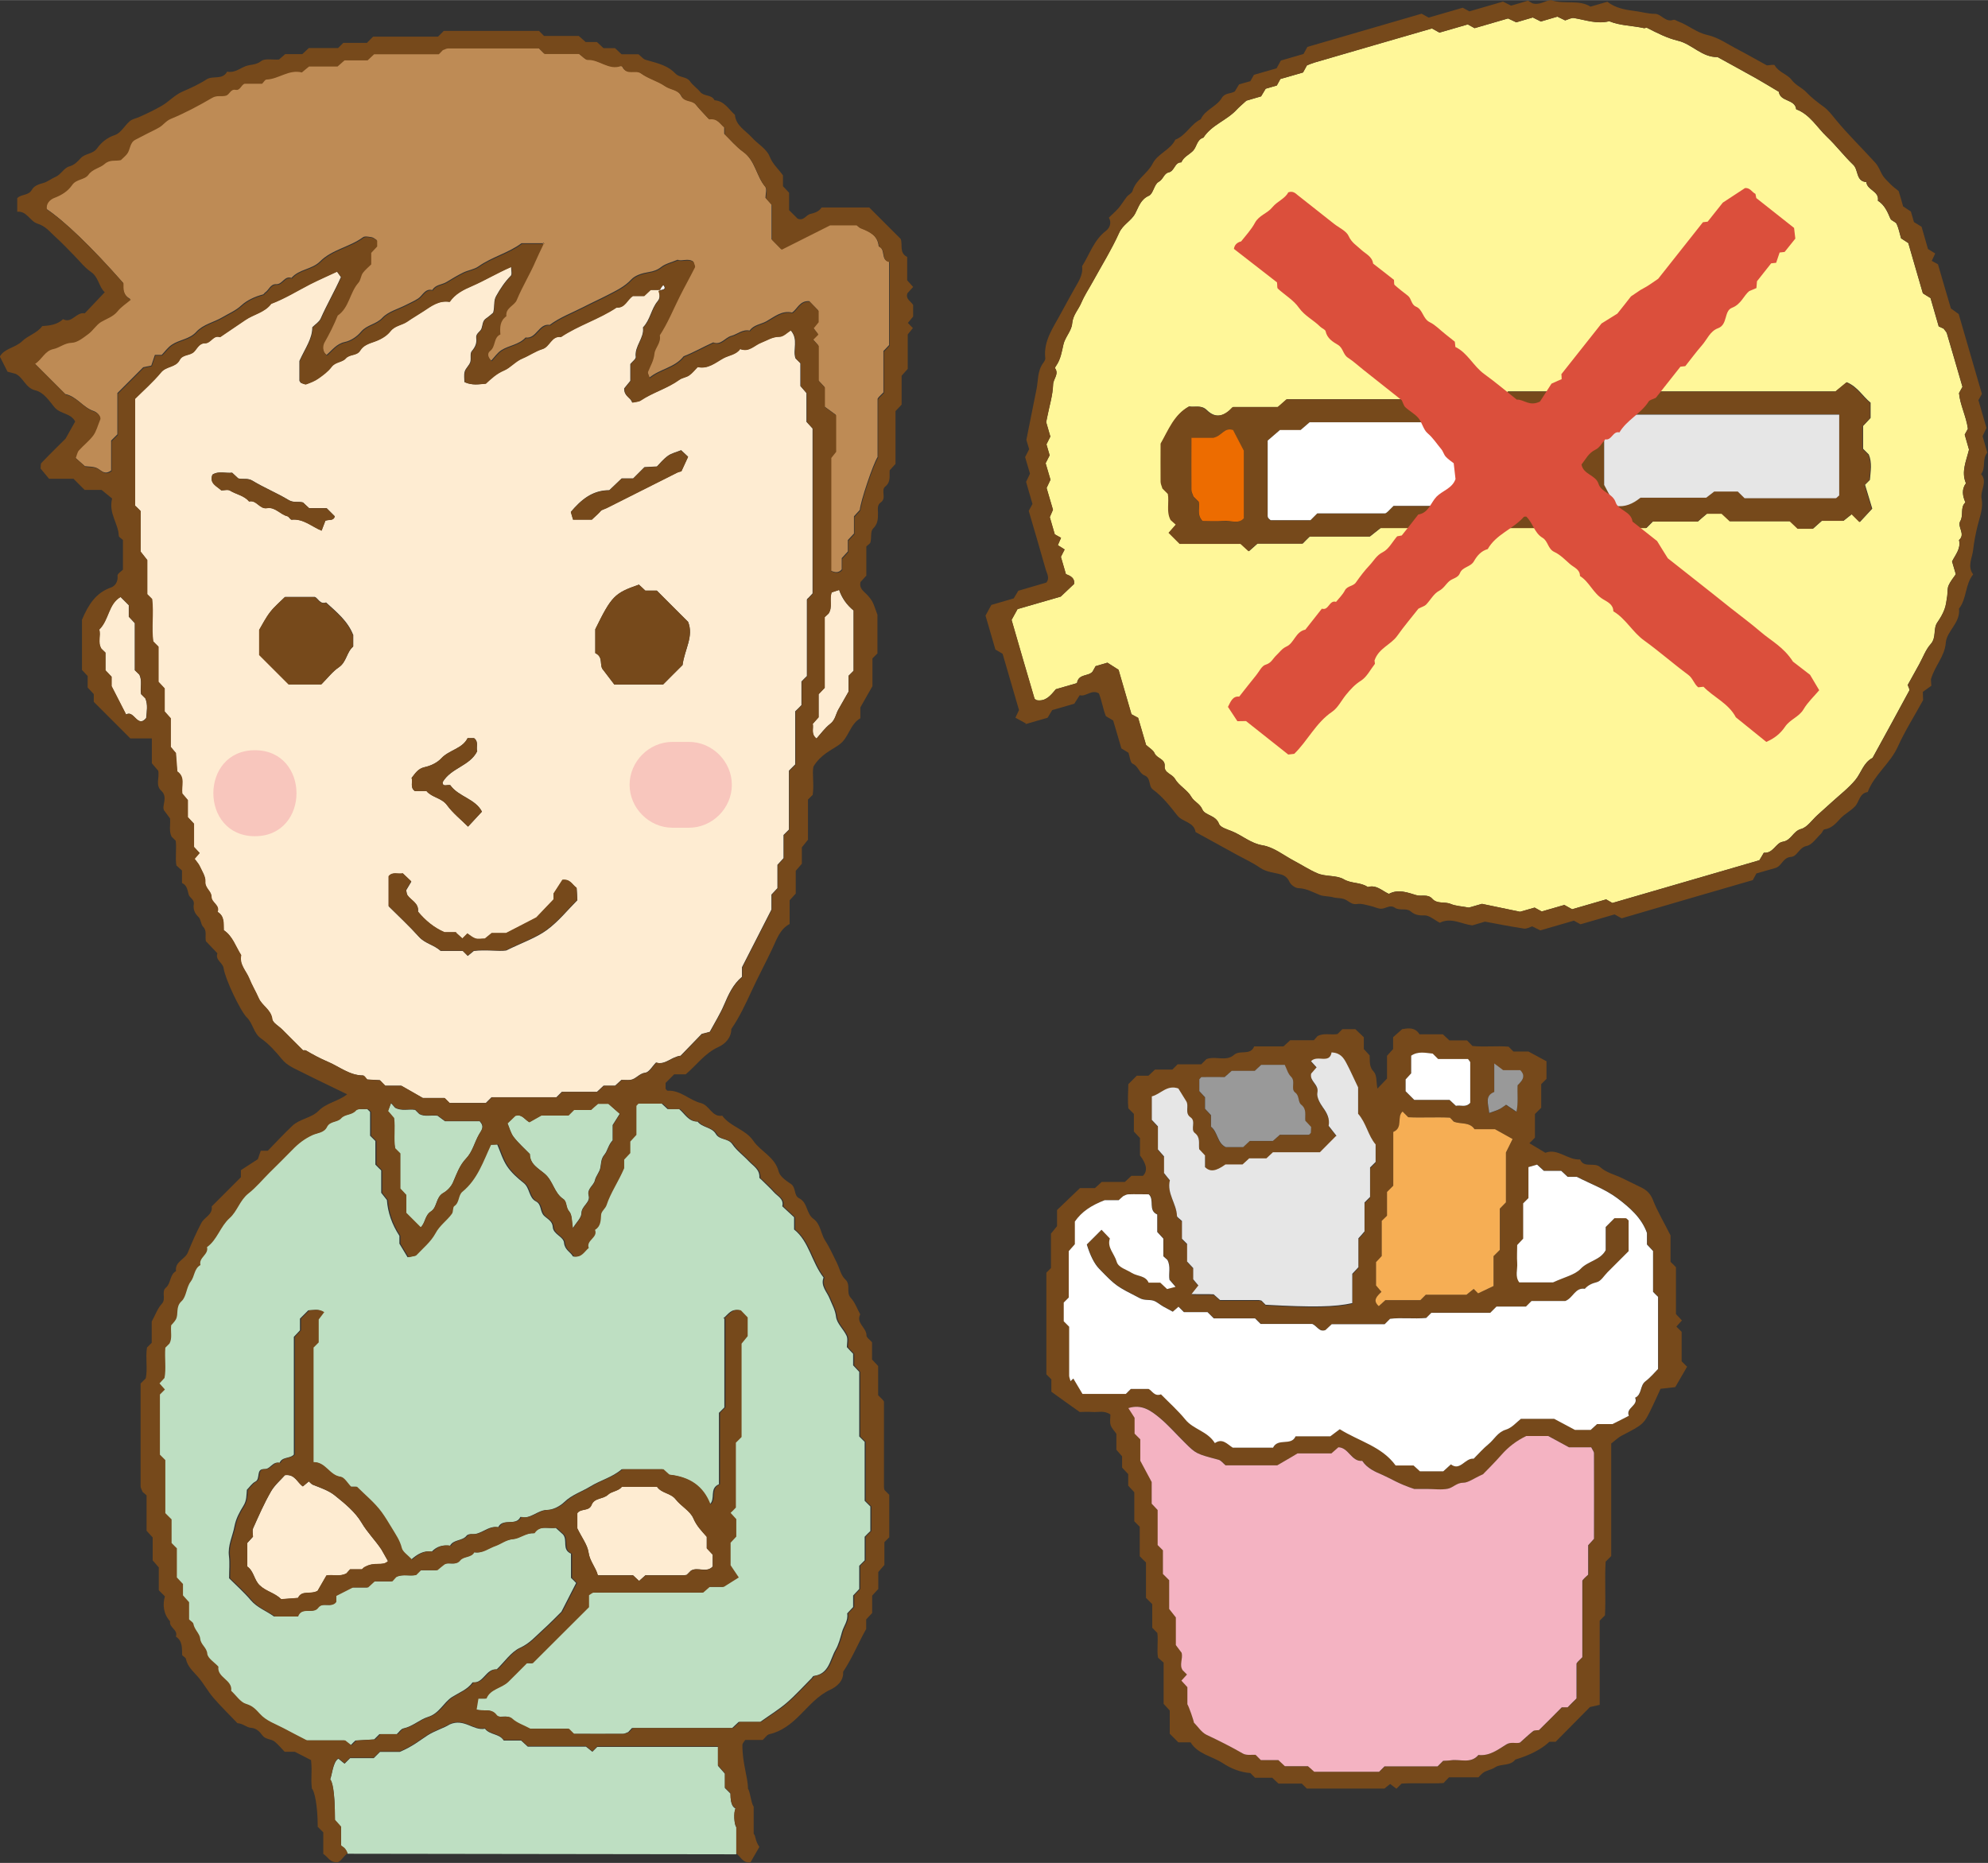 <?xml version="1.0" encoding="UTF-8"?><svg id="a" xmlns="http://www.w3.org/2000/svg" width="50.48mm" height="47.31mm" viewBox="0 0 143.1 134.1"><rect x="0" y="0" width="143.1" height="134.1" fill="#333333" stroke="none"/><defs><style>.b{fill:#fff;}.b,.c,.d,.e,.f,.g,.h,.i,.j,.k,.l,.m{fill-rule:evenodd;}.c{fill:#bedfc2;}.d{fill:#ed6c00;}.e{fill:#fff799;}.f{fill:#e6e6e6;}.g{fill:#f4b3c2;}.h{fill:#76491b;}.i{fill:#be8b55;}.j{fill:#f6ae54;}.k{fill:#db4f3c;}.l{fill:#feecd2;}.m{fill:#999;}.n{fill:#f8c6bd;}</style></defs><g><path class="h" d="M91.61,127.97c-.42,0-.84,0-1.27,0l-.34-.34c-.7-.05-1.37-.31-1.98-.71-.78-.51-1.79-.64-2.32-1.5h-.88c-.2-.2-.4-.4-.62-.62v-1.67c-.15-.16-.29-.32-.44-.48v-2.97c-.09-.08-.2-.18-.4-.35-.1-.53,.02-1.16-.05-1.78-.1-.1-.2-.2-.37-.38v-1.7c-.17-.17-.27-.27-.45-.45v-2.55c-.18-.17-.28-.27-.45-.45v-2.12c-.17-.17-.27-.27-.39-.39v-2.09c-.15-.16-.29-.31-.44-.48v-.83c-.15-.16-.29-.31-.44-.47v-.81c-.15-.17-.29-.33-.41-.47v-1.15c-.12-.18-.33-.38-.41-.62-.08-.25-.02-.54-.02-.77-.45-.31-.88-.15-1.28-.18-.35-.03-.7,0-.93,0-.75-.53-1.41-1-2.04-1.46v-.89c-.11-.11-.21-.21-.36-.36v-7.32c.1-.09,.2-.2,.33-.33v-2.48c.14-.17,.27-.33,.44-.54v-1.16c.54-.51,1.04-1,1.65-1.58h1.08c.16-.15,.32-.28,.48-.44h1.67c.16-.15,.31-.29,.47-.44h.83c.35-.35,.28-.82-.21-1.47v-1.25c-.15-.16-.29-.31-.44-.47v-1.27c-.1-.1-.2-.2-.4-.4-.05-.51-.02-1.13,0-1.74,.21-.21,.41-.41,.61-.61h.84c.16-.15,.31-.29,.47-.44h1.25c.11-.11,.21-.21,.38-.38h1.7c.17-.17,.27-.27,.37-.37,.64-.26,1.42,.2,1.99-.31,.43-.38,1.17,.08,1.45-.61h2.11c.16-.15,.31-.29,.48-.44h1.7c.09-.1,.18-.2,.27-.3,.47-.25,.97-.06,1.44-.15,.1-.1,.2-.2,.35-.35h.93c.21,.2,.41,.39,.61,.58v.85c.15,.16,.29,.32,.42,.46,.03,.42-.06,.8,.3,1.18,.23,.24,.17,.75,.26,1.21,.27-.29,.47-.49,.69-.72v-1.64c.15-.16,.28-.32,.44-.49v-.85c.2-.18,.41-.36,.65-.58,.43-.07,.92-.16,1.25,.37h1.68c.16,.15,.31,.29,.47,.44h1.27c.1,.1,.2,.2,.39,.4,.8,.09,1.7-.02,2.6,.05l.35,.35h1.08c.5,.27,.9,.49,1.3,.7v1.27l-.38,.38v1.7c-.17,.17-.27,.27-.45,.45v1.7c-.17,.18-.27,.27-.4,.4,.37,.22,.74,.44,1.15,.69,.89-.35,1.6,.54,2.5,.48,.29,.67,1.02,.15,1.47,.57,.41,.38,1.04,.52,1.57,.78,.47,.23,.94,.46,1.41,.69,.37,.19,.62,.44,.79,.87,.31,.79,.75,1.53,1.27,2.56v1.9c.18,.17,.28,.27,.39,.39v3.37c.15,.16,.29,.31,.43,.46-.13,.14-.27,.29-.4,.44l.38,.38v2.12c.17,.17,.27,.27,.39,.39-.28,.49-.57,.99-.85,1.47-.4,.04-.73,.08-1.06,.12-.2,.43-.38,.85-.58,1.26-.62,1.3-.63,1.29-2.17,2.09-.3,.15-.55,.4-.8,.59v8.1c-.1,.1-.2,.2-.4,.4-.08,1.22,.02,2.55-.05,3.87-.1,.1-.2,.2-.38,.38v6.06c-.25,.06-.45,.1-.7,.16-.79,.8-1.64,1.66-2.47,2.5h-.45q-.85,.8-2.45,1.28c-.38,.49-1.04,.28-1.46,.56-.3,.2-.64,.21-.9,.42-.11,.09-.2,.2-.3,.3h-2.12c-.1,.1-.19,.2-.39,.41-.94,.06-1.98-.02-3.02,.04-.1,.1-.2,.2-.37,.37-.12-.09-.26-.2-.45-.34-.12,.09-.26,.2-.41,.33h-5.59c-.15-.15-.25-.25-.36-.36h-1.68c-.16-.15-.31-.29-.47-.44Zm10.21-20.79c-1.11-.36-1.65-.73-2.26-1-.54-.24-1.13-.48-1.48-1.02-.79,.07-.97-.95-1.72-.98-.17,.15-.32,.28-.5,.44h-2.44c-.28,.17-.51,.3-.74,.44-.23,.13-.46,.27-.72,.42h-3.72c-.18-.15-.32-.36-.5-.4-1.61-.43-1.62-.42-2.45-1.25-.6-.6-1.16-1.25-1.81-1.78-.6-.5-1.27-1.01-2.24-.69,.16,.24,.28,.44,.45,.7v1.14c.14,.14,.24,.24,.41,.41v1.54c.33,.62,.55,1.03,.82,1.53v1.56c.15,.16,.29,.31,.43,.46v2.52c.11,.11,.21,.21,.38,.38v1.7l.45,.45v2.07c.21,.27,.34,.43,.48,.61v1.99c.18,.24,.3,.4,.42,.56,.1,.43-.19,.87,.07,1.25,.11,.11,.21,.21,.31,.31-.13,.15-.27,.3-.4,.44,.14,.15,.28,.31,.43,.47v1.23c.09,.12,.44,1.14,.47,1.32,.3,.3,.55,.71,.91,.88,.89,.42,1.77,.85,2.62,1.35,.26,.15,.66,.07,.91,.09,.18,.18,.28,.28,.38,.38h1.26c.16,.15,.31,.29,.47,.44h1.66c.17,.15,.32,.29,.45,.4h4.67c.12-.12,.22-.22,.39-.39h3.82c.17-.17,.27-.27,.4-.4,.17-.01,.38-.01,.58-.04,.66-.09,1.41,.27,1.96-.38,.8,.08,1.4-.39,2.01-.76,.35-.22,.68-.04,.98-.13,.33-.29,.63-.58,.96-.84,.09-.07,.26-.04,.41-.06,.54-.54,1.09-1.09,1.64-1.64h.42c.2-.2,.4-.4,.64-.64,0-.81,0-1.65,0-2.49,0-.06,.07-.11,.11-.17,.1-.1,.2-.2,.31-.31,0-1.82,0-3.66,0-5.49,0-.05,.08-.11,.18-.23,.04-.03,.14-.13,.24-.22v-2.12c.15-.16,.29-.31,.42-.46,0-2.06,0-4.11,0-6.16,0-.12-.11-.24-.2-.43h-1.6c-.6-.33-1-.55-1.49-.81h-1.59c-.69,.33-1.27,.77-1.78,1.35-.51,.58-1.06,1.12-1.33,1.4-.71,.32-1.07,.61-1.42,.61-.47,0-.73,.35-1.1,.43-.47,.1-.98,.02-1.48,.02h-.93Zm-10.17-2.97c.36-.75,1.31-.11,1.63-.83h2.5c.23-.18,.45-.33,.68-.51,1.39,.87,3.03,1.24,4.02,2.61h1.29c.16,.15,.31,.29,.46,.42h1.68c.17-.15,.32-.29,.55-.5,.67,.51,1.01-.47,1.64-.41,.35-.35,.67-.73,1.06-1.04,.42-.34,.66-.87,1.26-1.05,.42-.13,.76-.54,1.08-.78h2.39c.57,.3,.98,.52,1.5,.8h1.13c.15-.13,.3-.28,.46-.42h1.11c.48-.25,.83-.43,1.18-.6-.25-.57,.7-.73,.45-1.3,.5-.23,.33-.87,.74-1.18,.38-.29,.69-.67,.91-.89v-5.19c-.15-.15-.25-.25-.36-.36v-2.94c-.15-.16-.29-.31-.44-.47v-.83c-.39-1.1-1.26-1.84-2.12-2.49-.88-.66-1.96-1.05-2.93-1.55h-.66c-.15-.14-.31-.28-.46-.43h-1.25c-.16-.15-.32-.29-.49-.45-.18,.06-.37,.11-.62,.18v2.23c-.17,.17-.27,.27-.38,.38v2.54c-.14,.16-.29,.31-.43,.46,0,.43-.03,.85,0,1.28,.04,.47-.18,.98,.15,1.41h2.43c.84-.4,1.57-.54,1.99-.98,.54-.57,1.41-.6,1.8-1.34v-1.67c.21-.21,.41-.41,.63-.63,.26,0,.54,0,.82,0,.06,0,.11,.08,.2,.16v2.21c-.52,.52-1.02,1.02-1.52,1.52-.25,.25-.46,.64-.76,.71-.36,.09-.63,.22-.87,.48-.7-.11-.84,.65-1.41,.88h-2.43c-.13,.13-.23,.23-.4,.4h-2.12l-.45,.45h-4.24c-.17,.17-.27,.27-.37,.37-.9,.08-1.8-.04-2.6,.06-.19,.19-.29,.29-.39,.39h-3.81c-.16,.15-.31,.29-.45,.42-.46,.17-.6-.29-.95-.44h-3.72c-.12-.12-.22-.22-.4-.4h-2.97c-.17-.17-.27-.27-.45-.45h-1.7c-.17-.17-.27-.27-.39-.39-.15,.13-.29,.26-.41,.36-.24-.13-.47-.25-.7-.38-.23-.13-.43-.33-.68-.41-.31-.1-.64,0-.99-.18-1.69-.88-1.7-.85-2.93-2.12-.34-.35-.65-.95-.89-1.75,.35-.35,.7-.7,1.06-1.06,.19,.2,.39,.41,.6,.63-.22,.64,.33,1.1,.49,1.67,.12,.43,.71,.56,1.09,.81,.39,.26,.98,.19,1.21,.7h.84c.16,.15,.31,.29,.49,.46,.18-.05,.37-.1,.61-.16-.17-.2-.3-.35-.44-.51-.08-.45,.11-.95-.15-1.43-.09-.08-.2-.17-.29-.26v-1.27c-.15-.16-.29-.31-.44-.48v-1.26c-.68-.28-.18-1.06-.61-1.45-.49,0-.99,0-1.48,0-.12,0-.24,.09-.36,.13-.11,.1-.21,.19-.32,.29h-1.01c-.98,.38-1.66,.83-2.15,1.54v1.63c-.16,.18-.29,.34-.44,.5v3.34c-.13,.13-.23,.23-.36,.36v1.35c.14,.14,.24,.24,.39,.39,0,1.15,0,2.34,0,3.54,0,.13,.06,.26,.1,.38,.06-.06,.13-.13,.2-.19,.26,.42,.51,.85,.66,1.11h3.12c.14-.14,.24-.24,.36-.36h1.28c.26,.13,.41,.56,.89,.39,.58,.59,1.22,1.16,1.75,1.81,.58,.72,1.59,.83,2.13,1.7,.55-.38,.89,.07,1.29,.33h2.91Zm4.57-22.43c-.5,.5-.85,.85-1.2,1.21h-3.38c-.16,.15-.31,.29-.47,.44h-1.24c-.17,.15-.32,.29-.48,.44h-1.23c-.69,.5-1.12,.55-1.47,.19v-.84c-.15-.16-.29-.31-.42-.45-.05-.42,.11-.84-.32-1.17-.34-.26,.11-.84-.31-1.13-.43-.3-.08-.8-.3-1.15-.21-.33-.41-.66-.57-.92-.82-.29-1.27,.41-1.91,.57v1.69c.15,.16,.29,.31,.44,.47v1.66c.16,.18,.29,.33,.44,.5v1.2c.17,.2,.29,.36,.42,.52-.23,.94,.48,1.68,.51,2.56,0,.1,.19,.2,.36,.37v1.28c.17,.17,.27,.27,.37,.37v1.27c.15,.16,.29,.31,.44,.47v.81c.14,.17,.27,.31,.37,.44-.14,.17-.25,.31-.49,.62,.64,.02,1.12,0,1.59,.02,.16,.15,.32,.28,.46,.41,.94,0,1.86,0,2.78,0,.07,0,.13,.02,.2,.04,.1,.1,.2,.2,.3,.3,3.41,.19,5,.16,6.24-.12v-2.11c.15-.16,.29-.31,.44-.47v-2.08c.16-.17,.29-.33,.44-.5v-2.08c.12-.12,.22-.22,.4-.4v-2.12c.17-.17,.27-.27,.4-.4v-1.26c-.54-.63-.67-1.54-1.26-2.21v-1.9c-.33-.7-.57-1.24-.85-1.76-.19-.36-.41-.72-1.06-.76-.14,.87-1.04,.15-1.48,.64,.14,.15,.27,.3,.4,.44-.14,.17-.28,.32-.39,.45-.13,.56,.57,.77,.45,1.36-.07,.32,.18,.77,.4,1.08,.3,.41,.5,.81,.41,1.32,.16,.21,.33,.42,.58,.74Zm3.25,6.09v2.54c-.15,.16-.29,.31-.41,.44v1.68c.14,.17,.27,.31,.39,.46-.33,.32-.65,.61-.19,1.03,.15-.14,.31-.28,.47-.43h2.52c.11-.12,.21-.21,.39-.39h2.93c.25-.2,.39-.31,.52-.42,.14,.14,.24,.24,.32,.32,.35-.16,.69-.33,1.11-.53v-2.15l.45-.45v-2.97c.17-.17,.27-.27,.44-.45v-3.59c.25-.5,.36-.74,.48-.97-.47-.26-.86-.48-1.27-.71h-1.47c-.37-.53-.98-.35-1.47-.53-.06-.02-.1-.1-.15-.15-.05-.05-.1-.1-.15-.15-1.03-.05-2.08,.02-3-.03-.21-.21-.31-.31-.41-.41-.44,.38,.06,1.16-.67,1.47v3.87c-.17,.17-.27,.27-.45,.45v1.71c-.17,.17-.27,.26-.37,.36Zm-9.98-5.3c.16-.15,.31-.29,.46-.43h1.66c.17-.15,.33-.29,.51-.45,.68,0,1.38,0,2.08,0,.05,0,.1-.09,.15-.14,0-.14,.02-.27,.02-.42-.14-.15-.28-.3-.42-.45-.04-.39,.12-.82-.29-1.15-.26-.21-.11-.63-.44-.88-.34-.26,.07-.79-.3-1.14-.22-.22-.31-.57-.45-.85h-1.7c-.16,.15-.31,.29-.46,.43h-1.66c-.17,.15-.33,.29-.51,.45-.54,0-1.1,0-1.66,0-.05,0-.1,.09-.16,.16v.85c.12,.13,.27,.28,.41,.44v.83c.15,.16,.29,.31,.43,.46v.83c.5,.4,.44,1.18,1.06,1.47h1.26Zm12.31-3.39h2.54c.16,.15,.31,.29,.46,.43,.34-.07,.72,.15,1.03-.22,0-.94,0-1.93,0-2.91,0-.06-.07-.11-.16-.24h-2.15c-.17-.17-.27-.27-.39-.39-.52-.05-1.06-.19-1.55,.15v1.27c-.15,.17-.29,.32-.4,.44v.85c.22,.22,.42,.42,.62,.62Zm5.4,.95c.32-.12,.52-.17,.69-.26,.17-.09,.33-.21,.51-.33,.25,.17,.46,.3,.75,.5,.15-.65,.05-1.28,.08-1.9,.09-.1,.19-.19,.27-.3,.2-.27,.2-.52-.08-.79h-1.23c-.25-.18-.38-.28-.64-.48v2.05c-.69,.28-.44,.8-.36,1.52Z"/><path class="g" d="M101.82,107.18h.93c.49,0,1,.08,1.48-.02,.37-.08,.63-.43,1.1-.43,.36,0,.71-.29,1.42-.61,.27-.28,.82-.82,1.33-1.4,.5-.57,1.09-1.02,1.78-1.35h1.59c.49,.26,.89,.49,1.49,.81h1.6c.09,.19,.2,.31,.2,.43,.01,2.05,0,4.1,0,6.16-.13,.14-.27,.3-.42,.46v2.12c-.1,.09-.2,.18-.24,.22-.1,.12-.18,.17-.18,.23,0,1.83,0,3.67,0,5.49-.11,.11-.21,.21-.31,.31-.04,.06-.11,.11-.11,.17,0,.84,0,1.69,0,2.49-.23,.23-.44,.43-.64,.64h-.42c-.55,.55-1.09,1.1-1.64,1.64-.14,.02-.31,0-.41,.06-.33,.26-.63,.55-.96,.84-.3,.09-.63-.08-.98,.13-.61,.38-1.21,.85-2.01,.76-.55,.65-1.3,.29-1.96,.38-.2,.03-.41,.03-.58,.04-.13,.13-.23,.23-.4,.4h-3.82c-.17,.17-.27,.27-.39,.39h-4.67c-.12-.11-.27-.25-.45-.4h-1.66c-.16-.15-.31-.29-.47-.44h-1.26c-.1-.1-.2-.2-.38-.38-.25-.02-.65,.06-.91-.09-.85-.49-1.73-.93-2.62-1.35-.36-.17-.61-.58-.91-.88-.02-.18-.38-1.2-.47-1.32v-1.23c-.15-.16-.29-.31-.43-.47,.13-.14,.26-.29,.4-.44-.1-.1-.2-.2-.31-.31-.26-.38,.03-.82-.07-1.25-.12-.16-.24-.32-.42-.56v-1.99c-.14-.18-.27-.34-.48-.61v-2.07l-.45-.45v-1.7c-.17-.17-.27-.27-.38-.38v-2.52c-.14-.16-.29-.31-.43-.46v-1.56c-.27-.51-.49-.92-.82-1.53v-1.54c-.17-.17-.27-.27-.41-.41v-1.14c-.17-.26-.29-.46-.45-.7,.98-.31,1.64,.2,2.24,.69,.65,.54,1.21,1.19,1.81,1.78,.83,.83,.84,.82,2.45,1.25,.18,.05,.32,.25,.5,.4h3.72c.26-.15,.49-.28,.72-.42,.23-.13,.46-.27,.74-.44h2.44c.18-.16,.33-.29,.5-.44,.75,.02,.93,1.05,1.72,.98,.35,.54,.94,.79,1.48,1.02,.61,.27,1.15,.64,2.26,1Z"/><path class="b" d="M91.65,104.21h-2.91c-.4-.25-.74-.71-1.29-.33-.54-.87-1.55-.98-2.13-1.7-.53-.65-1.17-1.22-1.75-1.81-.48,.17-.63-.26-.89-.39h-1.28c-.12,.12-.22,.22-.36,.36h-3.12c-.15-.26-.41-.68-.66-1.11-.07,.06-.13,.13-.2,.19-.03-.13-.09-.25-.1-.38,0-1.19,0-2.39,0-3.54-.15-.15-.25-.25-.39-.39v-1.35c.13-.13,.23-.23,.36-.36v-3.34c.15-.17,.28-.32,.44-.5v-1.63c.49-.71,1.17-1.16,2.15-1.54h1.01c.11-.1,.21-.2,.32-.29,.12-.05,.24-.13,.36-.13,.49-.02,.99,0,1.48,0,.43,.39-.07,1.16,.61,1.45v1.26c.15,.16,.29,.31,.44,.48v1.27c.1,.09,.2,.18,.29,.26,.26,.48,.07,.98,.15,1.43,.14,.16,.26,.3,.44,.51-.25,.06-.44,.11-.61,.16-.18-.17-.33-.31-.49-.46h-.84c-.22-.52-.81-.45-1.21-.7-.38-.25-.97-.38-1.09-.81-.16-.57-.71-1.03-.49-1.67-.22-.23-.41-.43-.6-.63-.36,.36-.71,.71-1.06,1.06,.24,.79,.54,1.39,.89,1.75,1.23,1.27,1.24,1.25,2.93,2.12,.35,.18,.68,.08,.99,.18,.24,.08,.45,.28,.68,.41,.23,.13,.46,.25,.7,.38,.11-.1,.26-.23,.41-.36,.11,.11,.21,.21,.39,.39h1.7c.17,.17,.27,.27,.45,.45h2.97c.17,.17,.27,.27,.4,.4h3.72c.35,.15,.5,.61,.95,.44,.14-.13,.29-.27,.45-.42h3.81c.1-.1,.2-.2,.39-.39,.8-.1,1.71,.02,2.6-.06,.1-.1,.2-.2,.37-.37h4.24l.45-.45h2.12c.17-.17,.27-.27,.4-.4h2.43c.57-.22,.71-.99,1.41-.88,.23-.26,.51-.39,.87-.48,.3-.08,.51-.46,.76-.71,.5-.5,1-1,1.52-1.52v-2.21c-.09-.08-.14-.15-.2-.16-.28-.01-.56,0-.82,0-.22,.22-.42,.42-.63,.63v1.67c-.39,.73-1.26,.77-1.8,1.34-.42,.44-1.15,.59-1.99,.98h-2.43c-.33-.43-.11-.94-.15-1.41-.03-.42,0-.85,0-1.28,.14-.15,.28-.3,.43-.46v-2.54c.1-.1,.2-.2,.38-.38v-2.23c.25-.07,.44-.13,.62-.18,.18,.16,.33,.3,.49,.45h1.25c.16,.15,.31,.29,.46,.43h.66c.97,.5,2.05,.89,2.93,1.55,.86,.65,1.73,1.39,2.12,2.49v.83c.15,.16,.29,.31,.44,.47v2.94c.11,.12,.21,.21,.36,.36v5.19c-.22,.22-.53,.6-.91,.89-.41,.31-.24,.95-.74,1.18,.25,.57-.7,.73-.45,1.3-.35,.18-.69,.36-1.18,.6h-1.11c-.16,.15-.31,.29-.46,.42h-1.13c-.52-.28-.93-.5-1.5-.8h-2.39c-.31,.24-.65,.65-1.08,.78-.6,.18-.84,.71-1.26,1.05-.38,.31-.71,.69-1.06,1.04-.63-.06-.97,.92-1.64,.41-.23,.21-.38,.35-.55,.5h-1.68c-.15-.14-.3-.28-.46-.42h-1.29c-.99-1.37-2.63-1.74-4.02-2.61-.24,.18-.45,.34-.68,.51h-2.5c-.32,.73-1.27,.08-1.63,.83Z"/><path class="f" d="M96.22,81.78c-.25-.32-.41-.53-.58-.74,.09-.51-.11-.91-.41-1.32-.22-.31-.47-.75-.4-1.08,.12-.59-.58-.8-.45-1.36,.11-.13,.25-.28,.39-.45-.13-.14-.26-.29-.4-.44,.44-.49,1.34,.23,1.48-.64,.65,.04,.87,.41,1.06,.76,.28,.52,.51,1.06,.85,1.76v1.9c.59,.67,.72,1.58,1.26,2.21v1.26c-.13,.13-.23,.23-.4,.4v2.12c-.18,.17-.27,.27-.4,.4v2.08c-.14,.17-.28,.32-.44,.5v2.08c-.15,.16-.29,.31-.44,.47,0,.7,0,1.41,0,2.11-1.23,.28-2.83,.31-6.24,.12-.1-.1-.2-.2-.3-.3-.07-.01-.13-.04-.2-.04-.92,0-1.84,0-2.78,0-.14-.13-.3-.27-.46-.41-.46-.03-.95,0-1.59-.02,.24-.31,.35-.45,.49-.62-.11-.13-.23-.27-.37-.44v-.81c-.15-.16-.29-.31-.44-.47v-1.27c-.1-.1-.2-.2-.37-.37v-1.28c-.17-.17-.36-.27-.36-.37-.03-.88-.74-1.61-.51-2.56-.13-.16-.26-.31-.42-.52v-1.2c-.15-.17-.28-.32-.44-.5v-1.66c-.15-.16-.29-.31-.44-.47v-1.69c.64-.16,1.09-.86,1.91-.57,.16,.26,.36,.59,.57,.92,.22,.35-.13,.85,.3,1.15,.43,.29-.02,.87,.31,1.13,.43,.33,.27,.75,.32,1.17,.13,.14,.27,.29,.42,.45v.84c.36,.36,.78,.31,1.47-.19h1.23c.16-.15,.32-.28,.48-.44h1.24c.16-.15,.31-.29,.47-.44h3.38c.36-.36,.7-.71,1.2-1.21Z"/><path class="j" d="M99.47,87.87c.1-.09,.2-.19,.37-.36v-1.71c.17-.17,.27-.27,.45-.45v-3.87c.73-.31,.23-1.08,.67-1.47,.1,.1,.2,.2,.41,.41,.92,.05,1.97-.02,3,.03,.05,.05,.1,.1,.15,.15,.05,.05,.09,.12,.15,.15,.49,.18,1.11,0,1.47,.53h1.47c.41,.23,.8,.45,1.27,.71-.12,.24-.23,.47-.48,.97v3.59c-.17,.17-.27,.27-.44,.45v2.97l-.45,.45v2.15c-.42,.2-.76,.36-1.11,.53-.08-.08-.18-.18-.32-.32-.13,.11-.27,.22-.52,.42h-2.93c-.17,.17-.27,.27-.39,.39h-2.52c-.16,.15-.31,.28-.47,.43-.47-.41-.14-.71,.19-1.03-.12-.14-.25-.29-.39-.46v-1.68c.13-.13,.27-.29,.41-.44v-2.54Z"/><path class="m" d="M89.49,82.57h-1.26c-.62-.3-.56-1.08-1.06-1.47v-.83c-.15-.16-.29-.31-.43-.46v-.83c-.15-.16-.29-.31-.41-.44v-.85c.06-.06,.11-.15,.16-.16,.56-.01,1.12,0,1.66,0,.18-.16,.34-.3,.51-.45h1.66c.16-.15,.31-.29,.46-.43h1.7c.14,.28,.23,.64,.45,.85,.36,.35-.05,.88,.3,1.14,.33,.25,.18,.68,.44,.88,.41,.33,.25,.76,.29,1.15,.15,.16,.29,.31,.42,.45,0,.15-.02,.29-.02,.42-.05,.05-.1,.14-.15,.14-.7,.01-1.4,0-2.08,0-.18,.16-.34,.3-.51,.45h-1.66c-.16,.15-.31,.29-.46,.43Z"/><path class="b" d="M101.8,79.17c-.2-.2-.4-.4-.62-.62v-.85c.11-.12,.25-.28,.4-.44v-1.27c.5-.34,1.03-.2,1.55-.15,.12,.12,.22,.22,.39,.39h2.15c.09,.13,.16,.19,.16,.24,0,.98,0,1.97,0,2.91-.32,.37-.7,.14-1.03,.22-.15-.14-.3-.28-.46-.43h-2.54Z"/><path class="m" d="M107.2,80.12c-.08-.72-.33-1.24,.36-1.52v-2.05c.26,.2,.4,.3,.64,.48h1.23c.27,.27,.28,.52,.08,.79-.08,.11-.18,.21-.27,.3-.03,.62,.06,1.25-.08,1.9-.29-.2-.5-.33-.75-.5-.18,.12-.33,.25-.51,.33-.17,.09-.37,.14-.69,.26Z"/></g><g><path class="c" d="M53,133.46v-1.93c-.15-.16-.21-1.06-.05-1.33-.1-.1-.37-.13-.37-1.09-.17-.17-.27-.27-.4-.4,0-1.1,0,.09,0-1.03-.15-.17-.28-.32-.5-.57v-1.36h-8.69c-.12,.12-.22,.22-.35,.35-.14-.11-.28-.23-.46-.37h-4.19c-.16-.15-.32-.29-.48-.44h-1.25c-.31-.51-1.01-.39-1.35-.85-.84,.17-1.49-.77-2.54-.31-.38,.25-1.04,.44-1.58,.78-.56,.36-1.07,.8-2.02,1.2h-1.42c-.17,.17-.27,.27-.45,.45h-1.7c-.17,.17-.27,.27-.4,.4-.14-.12-.28-.23-.44-.36-.4,.2-.48,1.31-.6,1.5,.13,.13,.35,.68,.35,2.93,.15,.17,.28,.32,.44,.49v1.35c.1,.11,.31,.13,.47,.57l27.97,.04Z"/><path class="l" d="M47.49,20.87c-.07,.26,.08,.53-.15,.8-.47,.55-.53,1.35-1.06,1.89,.11,.77-.62,1.34-.52,2.13,.02,.14-.24,.32-.39,.51v1.21c-.18,.22-.34,.42-.44,.54-.02,.59,.47,.64,.57,1.02,.23-.06,.45-.05,.6-.15,.88-.58,1.92-.86,2.78-1.49,.21-.15,.5-.17,.71-.32,.23-.16,.41-.39,.61-.6,.74,.17,1.29-.32,1.85-.63,.4-.22,.92-.25,1.21-.67,.62,.26,1.03-.27,1.51-.45,.44-.17,.8-.43,1.32-.43,.28,0,.56-.31,.82-.46,.59,.66,.13,1.41,.35,2.02,.12,.12,.22,.22,.35,.35v1.64c.15,.17,.28,.33,.44,.51v2.07c.15,.16,.29,.32,.44,.48v11.87c-.09,.1-.19,.2-.28,.3-.05,.05-.13,.1-.13,.16,0,1.84,0,3.67,0,5.49-.12,.11-.22,.22-.39,.39v1.7c-.17,.18-.27,.28-.45,.45v3.82c-.17,.17-.27,.27-.45,.45v4.24c-.17,.17-.27,.27-.39,.39v1.67c-.15,.16-.29,.31-.44,.48v1.68c-.15,.16-.29,.31-.43,.46v1.08c-.68,1.33-1.37,2.68-2.12,4.15v.69c-.64,.53-.97,1.26-1.29,2.01-.28,.66-.67,1.28-1.03,1.95-.12,.03-.31,.08-.58,.15-.49,.51-1.03,1.07-1.52,1.57-.68,.08-1.12,.7-1.77,.49-.27,.27-.5,.7-.77,.73-.45,.06-.67,.46-1.07,.52-.21,.03-.42,0-.65,0-.15,.13-.3,.27-.46,.42h-.83c-.16,.15-.31,.29-.47,.44h-2.53c-.11,.11-.21,.21-.39,.39h-4.67c-.17,.17-.27,.27-.41,.41h-2.62c-.13-.13-.23-.23-.36-.36h-1.57c-.53-.3-.99-.56-1.54-.88h-1.16c-.1-.1-.2-.2-.39-.4-.24-.01-.57-.03-.91-.05-.1-.1-.2-.29-.3-.29-.98,0-1.72-.65-2.56-1-.53-.22-1.06-.51-1.57-.81-.05-.03-.17,.02-.2-.01-.51-.49-1.01-1-1.5-1.5-.25-.25-.68-.48-.71-.75-.09-.69-.74-.95-.98-1.51-.21-.48-.49-.94-.68-1.42-.22-.54-.73-1-.58-1.67-.4-.62-.61-1.37-1.25-1.79-.02-.5,.07-1.02-.45-1.32,.19-.5-.44-.65-.44-1.1,0-.4-.48-.6-.44-1.1,.03-.35-.23-.74-.4-1.09-.08-.18-.23-.33-.37-.53,.1-.12,.23-.27,.36-.42-.13-.14-.26-.29-.41-.44v-1.67c-.15-.16-.29-.31-.44-.47v-1.23c-.16-.18-.29-.34-.4-.47-.08-.57,.23-1.18-.36-1.59-.03-.41-.06-.83-.1-1.33-.07-.09-.21-.25-.37-.44v-2.06c-.15-.17-.28-.32-.44-.49v-1.66c-.15-.16-.29-.32-.44-.47v-2.53c-.11-.1-.21-.2-.38-.38-.14-.96,.04-2.01-.08-3.05-.1-.1-.2-.2-.35-.35v-2.46c-.14-.18-.27-.34-.48-.61v-2.92c-.17-.18-.27-.28-.4-.39v-7.68c.6-.59,1.29-1.2,1.87-1.9,.38-.46,1.07-.35,1.34-.89,.21-.42,.73-.3,1.03-.59,.24-.23,.39-.63,.79-.62,.44,.01,.6-.62,1.09-.44,.61-.41,1.22-.83,1.83-1.24,.6-.4,1.37-.53,1.85-1.16,.99-.37,1.88-.93,2.81-1.41,.64-.33,1.3-.61,1.94-.91,.12,.17,.2,.27,.29,.4-.45,1.01-1.01,1.97-1.46,2.99-.11,.24-.39,.41-.6,.62,0,.83-.49,1.47-.93,2.43,0,.28,0,.84,0,1.4,0,.06,.07,.11,.1,.17,.13,.04,.28,.13,.38,.1,.31-.11,.62-.24,.88-.42,.34-.24,.69-.5,.93-.82,.28-.37,.77-.32,1.02-.61,.3-.34,.8-.17,1.05-.58,.22-.36,.6-.49,1.01-.63,.43-.14,.89-.4,1.16-.75,.33-.42,.83-.43,1.22-.7,.37-.26,.78-.49,1.17-.75,.53-.35,1.1-.8,1.88-.67,.38-.57,1-.88,1.61-1.14,.94-.41,1.81-.94,2.83-1.38,0,.27,.08,.54-.02,.64-.43,.44-.76,.93-1.06,1.47-.2,.36-.08,.68-.21,1.19-.08,.07-.29,.26-.52,.42-.26,.18-.23,.47-.32,.72-.08,.24-.43,.35-.38,.69,.05,.37-.07,.64-.32,.94-.15,.17-.03,.54-.11,.79-.08,.24-.33,.44-.4,.68-.07,.25-.02,.53-.02,.76,.57,.25,1.05,.15,1.52,.11,.39-.37,.76-.72,1.31-.95,.46-.19,.82-.66,1.34-.87,.48-.2,.92-.52,1.42-.67,.55-.16,.65-.97,1.34-.87,1.26-.85,2.74-1.28,4-2.12,.61,.04,.76-.56,1.17-.83h.82c.16-.15,.31-.29,.47-.44h.64Zm1.64,27c.15-1.14,.82-2.06,.4-3.11-.75-.75-1.5-1.49-2.25-2.25h-.83c-.16-.15-.31-.29-.46-.43-1.76,.61-1.97,.83-3.14,3.21v1.72c.62,.29,.26,.89,.57,1.21,.3,.39,.59,.77,.8,1.05h3.51c.47-.48,.92-.93,1.4-1.4Zm-23.71-2.18c-.39-1-1.2-1.64-1.95-2.33-.44,.16-.57-.31-.81-.4h-2.14c-.37,.37-.76,.69-1.06,1.08-.32,.41-.56,.89-.79,1.28v1.81c.82,.82,1.46,1.46,2.12,2.12h2.35c.45-.45,.8-.92,1.26-1.23,.56-.38,.55-1.09,1.03-1.49v-.85Zm7.42,21.43h-.84c-.76-.34-1.39-.85-1.91-1.49,.08-.6-.48-.79-.75-1.17-.07-.1-.07-.25-.1-.38,.12-.21,.25-.41,.37-.62-.22-.21-.42-.4-.61-.58-.35,.07-.73-.15-1.02,.21v2.15c.71,.71,1.48,1.42,2.19,2.21,.43,.47,1.06,.56,1.55,1h1.59c.13,.13,.23,.23,.36,.36,.14-.12,.28-.23,.44-.36,.87-.1,1.78,.04,2.32-.03,1.21-.59,2.16-.91,2.94-1.48,.83-.61,1.5-1.45,2.19-2.14-.02-.38-.03-.65-.05-.88-.33-.22-.44-.64-1.02-.57-.12,.19-.31,.48-.64,.99,0-.08,0,.2,0,.42-.52,.54-1,1.05-1.24,1.3-.88,.46-1.46,.76-2.17,1.12h-1.04c-.21,.17-.36,.3-.49,.4-.26,0-.49,.05-.68-.01-.22-.07-.4-.24-.58-.36-.15,.15-.25,.25-.36,.36-.15-.13-.3-.27-.45-.41Zm-.41-10.6c-.21-.07-.58,.16-.57-.22,.61-1.04,1.95-1.15,2.49-2.23-.1-.29,.14-.67-.23-.94h-.46c-.38,.77-1.33,.84-1.9,1.46-.29,.32-.77,.54-1.2,.63-.48,.11-.66,.44-.93,.77,.1,.3-.13,.69,.23,.95h.84c.4,.48,1.1,.48,1.49,1.03,.41,.56,.98,1.01,1.5,1.53,.33-.36,.66-.71,1-1.08-.48-.93-1.67-1.07-2.27-1.89Zm10.16-19.12c.12-.11,.27-.25,.42-.39,.05-.05,.1-.1,.15-.15,.05-.05,.09-.11,.15-.15,.11-.06,.24-.09,.36-.15,1.69-.85,3.37-1.7,5.05-2.54,.12-.06,.25-.08,.33-.11,.17-.36,.32-.69,.48-1.04-.19-.18-.38-.36-.5-.47-.37,.15-.7,.22-.96,.41-.33,.24-.59,.56-.78,.76-.44,.03-.7,.04-.9,.05-.31,.31-.56,.56-.81,.81h-.83c-.3,.29-.6,.58-.89,.85-1.23,0-2.03,.69-2.77,1.56,.05,.18,.1,.36,.16,.55h1.34Zm-19.08-.83h-1.26c-.16-.14-.31-.29-.44-.41-.36-.09-.68,.04-1.03-.17-.84-.51-1.76-.88-2.6-1.39-.35-.22-.67-.08-1.03-.17-.13-.12-.28-.26-.44-.41-.47,.06-.97-.15-1.42,.14-.23,.64,.31,.82,.64,1.13,.22,0,.48-.08,.63,.02,.45,.28,1.02,.35,1.37,.78,.54-.13,.75,.57,1.29,.48,.59-.1,.94,.45,1.46,.58,.12,.03,.22,.26,.31,.25,.85-.09,1.45,.5,2.16,.79,.09-.24,.18-.49,.27-.71,.25-.12,.58,.04,.68-.32l-.6-.6Z"/><path class="c" d="M52.14,94.91v6.4c-.11,.11-.21,.21-.39,.39v5.14c-.73,.31-.21,1.08-.68,1.46-.51-1.35-1.51-2-2.96-2.15-.11-.1-.26-.24-.43-.39h-2.93c-.67,.58-1.53,.79-2.26,1.24-.62,.38-1.32,.59-1.87,1.12-.31,.3-.81,.56-1.23,.57-.71,0-1.2,.7-1.93,.5-.32,.7-1.28,.05-1.6,.75-.72-.16-1.22,.56-1.92,.49-.12-.01-.3,.03-.36,.12-.31,.39-.94,.25-1.19,.72-.51-.08-.95,.04-1.31,.42-.57-.1-1.04,.18-1.49,.58-.32-.35-.68-.57-.75-.85-.13-.53-.44-.97-.7-1.41-.23-.39-.48-.81-.75-1.17-.49-.68-1.17-1.22-1.77-1.82h-.42c-.25-.25-.48-.68-.76-.72-.8-.11-1.07-1.08-1.95-1.05v-8.25c.09-.09,.19-.19,.37-.37v-1.65c.19-.25,.3-.39,.4-.53-.38-.26-.73-.13-1.07-.13-.2,.2-.4,.4-.6,.6v.84c-.14,.16-.29,.31-.44,.47v8.47c-.28,.32-.85,.14-1.03,.61-.49-.15-.66,.46-1.09,.44-.64-.03-.26,.7-.65,.9-.24,.12-.41,.39-.61,.59-.04,.4,0,.76-.26,1.17-.26,.42-.52,.88-.63,1.44-.13,.72-.5,1.39-.4,2.17,.06,.49,.01,.99,.01,1.59,.49,.49,1.07,1,1.56,1.58,.46,.54,1.11,.76,1.67,1.17h1.66c.27-.73,1.1-.15,1.44-.61,.35-.48,.99,.04,1.31-.44v-.43c.35-.18,.7-.36,1.2-.61h1.09c.16-.15,.31-.29,.48-.44h1.27c.09-.1,.18-.2,.27-.3,.47-.25,.97-.06,1.44-.15,.1-.1,.2-.2,.35-.35h1.18c.18-.15,.32-.28,.49-.4,.34-.24,.83,.12,1.15-.3,.25-.32,.81-.18,1.02-.6,.59,.12,1.02-.26,1.52-.44,.43-.15,.77-.45,1.3-.5,.47-.04,.94-.47,1.51-.42,.4-.6,1.01-.31,1.6-.39,.17,.16,.37,.34,.53,.48,.35,.43-.11,1.07,.57,1.38v1.74c.18,.17,.28,.27,.37,.37-.29,.57-.58,1.14-1.06,2.07-.26,.25-.79,.81-1.37,1.33-.5,.45-.92,.95-1.6,1.26-.66,.3-1.13,1.03-1.69,1.56-.78-.07-.94,1.03-1.73,.93-.37,.52-.96,.73-1.47,1.05-.63,.4-.92,1.19-1.74,1.44-.61,.19-1.11,.69-1.78,.83-.18,.04-.31,.27-.47,.41h-1.25c-.11,.11-.21,.21-.38,.38-.4,.02-.88,.05-1.35,.08-.11,.1-.21,.2-.35,.35-.13-.1-.27-.21-.46-.36h-2.75c-.64-.33-1.17-.6-1.69-.88-.59-.31-1.23-.51-1.7-1.03-.26-.29-.51-.58-.98-.71-.42-.11-.73-.62-1.09-.95,.11-.8-1.03-.94-.92-1.74-.28-.31-.77-.6-.8-.93-.04-.46-.47-.64-.51-1.09-.03-.36-.42-.65-.49-1.06-.02-.11-.19-.2-.31-.32v-1.24c-.15-.16-.29-.32-.44-.49v-.82c-.15-.16-.29-.31-.44-.47v-2.1c-.11-.11-.21-.21-.38-.38v-1.7c-.18-.17-.28-.27-.45-.45v-3.82c-.17-.17-.27-.27-.39-.39v-4.33c.14-.15,.24-.25,.36-.36-.13-.15-.26-.29-.39-.44,.09-.09,.18-.19,.36-.39,.13-.65,0-1.42,.06-2.18,.1-.1,.2-.2,.3-.3,.21-.4,.07-.82,.12-1.31,.08-.1,.23-.24,.33-.41,.23-.4-.04-.91,.42-1.33,.35-.32,.35-1,.65-1.4,.29-.38,.24-.95,.71-1.2-.15-.54,.61-.75,.47-1.29,.75-.54,.95-1.49,1.63-2.09,.55-.49,.73-1.28,1.35-1.77,.55-.43,1.01-.98,1.51-1.49,.55-.55,1.11-1.09,1.65-1.65,.43-.45,.89-.81,1.47-1.07,.35-.16,.83-.15,1.03-.58,.21-.43,.75-.32,1.01-.61,.29-.33,.76-.22,1.07-.56,.17-.18,.63-.09,.89-.12,.12,.13,.21,.18,.21,.23,0,.56,0,1.13,0,1.69,.11,.11,.21,.21,.38,.38v1.7c.17,.18,.27,.27,.42,.42v1.61c.14,.18,.27,.34,.41,.52q.09,1.33,.9,2.58v.56c.28,.47,.47,.77,.59,.98,.32-.08,.49-.07,.56-.15,.48-.5,1.05-.96,1.36-1.56,.31-.58,.83-.92,1.19-1.42,.11-.15,.05-.47,.17-.55,.39-.26,.27-.78,.59-1.04,1.09-.88,1.5-2.19,2.06-3.38,.17,0,.31-.01,.52-.02,.22,.51,.39,1.09,.71,1.57,.31,.46,.75,.85,1.19,1.2,.46,.36,.36,1.06,.89,1.33,.42,.22,.27,.74,.59,1.04,.24,.23,.59,.37,.62,.8,.03,.54,.77,.68,.81,1.14,.05,.52,.47,.66,.64,.98,.56,.1,.75-.36,1.06-.61-.21-.56,.68-.73,.45-1.3,.42-.26,.41-.66,.44-1.1,.02-.23,.31-.43,.39-.68,.29-.89,.84-1.64,1.27-2.66v-.62c.15-.16,.29-.31,.44-.47v-.83c.15-.16,.29-.31,.44-.48v-2.09c.07-.07,.11-.16,.17-.16,.56-.01,1.12,0,1.73,0,.11,.1,.26,.24,.42,.39h.83c.42,.34,.68,.92,1.33,.9,.34,.45,1.03,.39,1.32,.9,.27,.45,.88,.28,1.19,.74,.31,.46,.79,.8,1.18,1.22,.32,.34,.8,.59,.76,1.17,0,.05,.09,.1,.14,.15,.3,.3,.62,.59,.9,.9,.26,.3,.74,.48,.61,1.02,.31,.29,.61,.57,.85,.79v.88c1.08,.85,1.26,2.36,2.12,3.46-.23,.61,.25,1.03,.44,1.52,.17,.43,.4,.8,.46,1.31,.06,.48,.54,.89,.76,1.37,.1,.23,.02,.55,.02,.81,.16,.17,.3,.33,.45,.48v.83c.15,.16,.29,.31,.44,.47v4.65c.11,.11,.21,.21,.39,.39v4.24c.17,.17,.27,.27,.41,.41v1.77c-.14,.13-.24,.23-.41,.41v1.7c-.17,.17-.27,.27-.39,.39v1.67c-.15,.16-.29,.31-.44,.47v.83c-.15,.16-.29,.31-.43,.46,.09,.52-.25,.9-.37,1.33-.13,.45-.23,.88-.47,1.3-.41,.72-.46,1.72-1.56,1.87-.06,0-.1,.09-.15,.15-.6,.6-1.17,1.24-1.81,1.79-.56,.48-1.2,.87-1.9,1.37h-1.55c-.16,.15-.31,.29-.47,.44h-7.21c-.09,.1-.19,.2-.27,.29-.14,.05-.26,.13-.39,.13-1.2,.01-2.4,0-3.58,0-.12-.12-.22-.22-.37-.37h-2.77c-.51-.27-.98-.41-1.3-.72-.37-.35-.9,.04-1.15-.29-.36-.49-.9-.22-1.43-.37,.05-.33,.09-.57,.13-.79h.58c.28-.69,1.09-.73,1.57-1.2,.46-.45,.9-.9,1.35-1.35h.21c.07,0,.17,.03,.21,0,1.35-1.34,2.7-2.69,4.04-4.03v-.86c.12-.07,.24-.19,.35-.19,2.62-.01,5.23,0,7.87,0,.14-.12,.3-.26,.47-.41h1.01c.44-.28,.74-.46,1.08-.68-.25-.37-.4-.59-.59-.88v-1.62c.12-.13,.26-.28,.41-.44v-1.26c-.14-.15-.27-.3-.41-.45,.11-.11,.21-.21,.38-.38v-4.67c.17-.17,.27-.27,.41-.41v-6.72c.14-.17,.27-.33,.44-.54v-1.35c-.14-.15-.38-.4-.49-.51-.65-.13-.79,.26-1.19,.58Z"/><path class="i" d="M39.16,17.5h-1.62c-.93,.7-2.12,.98-3.1,1.67-.31,.22-.74,.27-1.09,.44-.41,.2-.81,.44-1.2,.68-.34,.21-.8,.18-1.03,.58-.54-.12-.69,.39-1.02,.61-.27,.18-.58,.31-.87,.46-.58,.3-1.29,.48-1.71,.93-.45,.48-1.11,.5-1.53,1-.28,.34-.73,.65-1.16,.74-.61,.13-.91,.58-1.32,.93-.36-.25-.32-.72-.19-.94,.36-.63,.69-1.27,.95-1.94,.83-.57,.86-1.65,1.49-2.36,.16-.18,.17-.5,.32-.71,.16-.23,.39-.41,.6-.61v-.83c.15-.16,.29-.32,.43-.46v-.42c-.12-.07-.22-.18-.35-.2-.21-.03-.49-.1-.63,0-.96,.71-2.23,.88-3.09,1.74-.59,.59-1.51,.55-2.06,1.19-.5-.18-.65,.47-1.09,.45-.43-.02-.53,.42-.81,.6-.06,.04-.09,.13-.15,.14-.58,.15-1.16,.42-1.56,.79-.42,.39-.91,.58-1.36,.85-.62,.37-1.38,.5-1.89,1.06-.47,.52-1.2,.55-1.74,.91-.29,.19-.5,.49-.74,.74h-.49c-.08,.23-.16,.48-.26,.77-.17,.04-.36,.08-.58,.12-.58,.58-1.18,1.18-1.86,1.86v2.97l-.45,.45v2.15c-.45,.33-.66,.04-.96-.14-.27-.16-.65-.13-.93-.17-.25-.22-.46-.4-.7-.62,.08-.2,.11-.42,.23-.56,.33-.37,.74-.67,1.03-1.07,.23-.31,.32-.71,.52-1.19,.04-.22-.24-.46-.45-.53-.78-.26-1.22-1.06-2.04-1.22l-2.22-2.22c.52-.32,.7-.93,1.33-1.07,.44-.09,.78-.43,1.31-.45,.41-.01,.84-.36,1.2-.63,.34-.25,.57-.66,.92-.87,.4-.24,.85-.36,1.18-.76,.26-.31,.62-.54,.96-.84-.58-.33-.54-.76-.53-1.18-2.28-2.59-4.21-4.44-5.51-5.31-.09-.44,.24-.72,.51-.83,.53-.21,.99-.48,1.3-.93,.3-.45,.9-.36,1.18-.75,.31-.42,.83-.47,1.16-.77,.38-.34,.78-.18,1.17-.28,.15-.15,.32-.29,.45-.45,.25-.31,.18-.81,.6-1.02,.29-.15,.58-.3,.87-.45,.29-.15,.59-.29,.87-.45,.29-.17,.46-.45,.81-.6,1.02-.43,2.02-.95,2.97-1.51,.35-.21,.68-.07,1-.16,.26-.07,.32-.48,.68-.42,.36,.07,.4-.37,.67-.44h1.25c.11-.11,.21-.3,.31-.3,.88-.02,1.61-.75,2.55-.51,.16-.13,.32-.26,.52-.43h2.05c.17-.15,.32-.28,.5-.44h1.66c.16-.15,.31-.29,.47-.44h4.66c.1-.1,.2-.2,.29-.3,.13-.04,.25-.12,.38-.12,2.19,0,4.38,0,6.54,0,.12,.12,.22,.22,.4,.4h2.48c.29,.21,.46,.44,.62,.43,.83-.04,1.5,.75,2.37,.45,.04-.01,.14,.04,.17,.09,.28,.6,.91,.15,1.31,.44,.53,.39,1.2,.55,1.73,.92,.39,.27,.95,.24,1.19,.73,.21,.43,.75,.26,1.03,.6,.31,.38,.66,.73,.95,1.05,.62-.09,.8,.36,1.12,.61v.47c.43,.42,.84,.92,1.35,1.28,.89,.64,.95,1.76,1.6,2.53,.14,.16,.02,.54,.02,.8,.16,.18,.3,.33,.44,.49v2.5c.22,.22,.42,.42,.69,.7,1.09-.55,2.2-1.11,3.48-1.75h1.93c.08,.06,.17,.18,.29,.22,.64,.25,1.24,.52,1.32,1.33,.53,.21,.12,1.03,.75,1.09v6.02c-.09,.1-.19,.2-.28,.3-.04,.05-.13,.1-.13,.16,0,.99,0,1.98,0,2.95-.11,.11-.21,.21-.31,.31-.04,.06-.11,.11-.11,.17,0,1.41,0,2.82,0,4.17-.34,.54-1.23,3.2-1.28,3.81-.13,.14-.26,.29-.42,.46v1.24c-.15,.16-.29,.31-.44,.47v.82c-.15,.17-.29,.32-.44,.48v.81c-.24,.28-.49,.22-.79,.09v-8.16c.05-.07,.18-.22,.35-.44v-2.63c-.21-.15-.55-.4-.81-.59v-1.41c-.15-.16-.29-.32-.44-.47v-2.52c-.14-.16-.27-.31-.4-.45,.12-.11,.22-.21,.37-.37-.1-.13-.2-.26-.34-.45,.1-.12,.21-.26,.36-.44v-.81c-.21-.22-.45-.47-.64-.66-.69-.04-.84,.55-1.23,.82-.73-.17-1.29,.31-1.85,.63-.4,.22-.92,.25-1.21,.67-.52-.11-.89,.27-1.32,.38-.45,.12-.74,.69-1.3,.47-.72,.32-1.4,.72-2.13,1-.64,.82-1.7,.9-2.47,1.54-.06-.22-.16-.37-.13-.47,.17-.43,.41-.8,.46-1.31,.04-.42,.5-.79,.38-1.31,.58-.88,.97-1.86,1.44-2.8,.36-.7,.74-1.39,1.09-2.09,.04-.09-.05-.25-.08-.38-.38-.27-.82,.01-1.12-.13-.46,.19-.87,.28-1.17,.51-.29,.23-.56,.32-.92,.38-.44,.07-.96,.22-1.25,.53-.48,.52-1.1,.81-1.68,1.11-.58,.3-1.18,.57-1.76,.87-.82,.42-1.69,.74-2.43,1.29-.8-.12-.95,1.02-1.74,.91-.47,.52-1.19,.56-1.74,.91-.28,.18-.49,.49-.73,.75-.27-.24-.36-.55-.12-.74,.42-.32,.23-.97,.74-1.19-.04-.49-.04-.98,.43-1.31-.07-.61,.58-.75,.75-1.17,.4-.97,.95-1.86,1.37-2.83,.15-.35,.32-.69,.59-1.26Z"/><path class="l" d="M20.23,115.11c-.46-.45-1.09-.55-1.54-.99-.41-.4-.41-1.02-.89-1.35v-1.7c.12-.13,.26-.28,.41-.45,0-.19-.07-.43,.01-.61,.4-.89,.79-1.8,1.28-2.64,.27-.46,.7-.83,1.01-1.18,.73-.09,.87,.53,1.29,.81,.14-.12,.28-.24,.43-.36,.09,.08,.18,.19,.29,.24,.55,.22,1.13,.41,1.58,.77,.71,.57,1.47,1.19,1.92,1.95,.43,.73,1,1.28,1.44,1.95,.16,.27,.31,.55,.47,.83-.41,.41-.94-.02-1.72,.45,.16-.15,0,0-.16,.14h-.85c-.09,.1-.18,.2-.26,.29-.47,.26-.97,.07-1.44,.15-.23,.4-.46,.8-.64,1.11-.52,.29-1.13-.08-1.41,.51-.41,.03-.83,.06-1.22,.09Z"/><path class="l" d="M50.87,110.62v.83c.15,.16,.29,.31,.43,.46v.85c-.45,.49-1.09,0-1.57,.3-.1,.1-.2,.2-.3,.3-.07,.01-.13,.03-.2,.03-.92,0-1.83,0-2.77,0-.14,.12-.29,.26-.46,.41-.14-.13-.29-.27-.44-.41h-2.53c-.15-.57-.58-1-.67-1.64-.08-.55-.48-1.06-.81-1.74v-1.09c.25-.36,.84-.11,1.03-.6,.2-.52,.83-.39,1.18-.73,.27-.25,.75-.25,1-.57h2.53c.34,.48,.98,.44,1.34,.9,.39,.5,1.06,.84,1.28,1.38,.23,.54,.59,.9,.95,1.31Z"/><path class="c" d="M36.53,80.84c.19-.18,.39-.37,.55-.53,.47-.15,.65,.25,1.01,.46,.2-.11,.43-.24,.87-.49h1.95c.17-.17,.27-.27,.4-.4h1.22c.17-.15,.32-.28,.5-.44h.75c.27,.24,.52,.46,.83,.73-.17,.27-.31,.49-.51,.81v1.1c-.31,.31-.36,.75-.6,1.04-.26,.32-.22,.62-.29,.95-.06,.31-.32,.58-.39,.89-.09,.39-.58,.6-.45,1.09,.14,.52-.51,.74-.52,1.28,0,.33-.36,.65-.62,1.08-.09-.48-.04-.97-.27-1.22-.26-.29-.15-.71-.42-.89-.66-.44-.73-1.29-1.32-1.8-.44-.39-1.09-.69-1.09-1.44-.39-.4-.82-.78-1.16-1.22-.22-.28-.31-.67-.46-1.02Z"/><path class="c" d="M29.23,87.29v-1.26c-.15-.16-.29-.31-.43-.46v-2.53l-.37-.37c-.12-.68,.02-1.45-.08-2.18-.14-.17-.28-.32-.43-.5,.07-.19,.13-.37,.22-.59,.13,.15,.22,.25,.3,.34,.48,.26,.97,.07,1.44,.15,.1,.1,.2,.2,.3,.3,.39,.21,.81,.07,1.31,.12,.1,.07,.26,.19,.54,.4h2.5c.37,.42,.12,.64-.06,.96-.32,.56-.46,1.24-.92,1.72-.48,.5-.68,1.12-.95,1.73-.13,.3-.41,.6-.7,.76-.55,.31-.42,1.03-.89,1.33-.44,.28-.39,.83-.74,1.15-.35-.35-.7-.7-1.05-1.05Z"/><path class="l" d="M59.36,44.42c.09-.09,.2-.18,.28-.26,.3-.48,.03-.99,.22-1.52,.12-.04,.31-.1,.54-.18,.21,.61,.56,1.09,1.04,1.48v4.34c-.14,.14-.24,.24-.36,.36v1.14c-.27,.48-.5,.88-.73,1.28-.2,.34-.22,.76-.59,1.04-.38,.29-.67,.7-.99,1.06-.42-.33-.2-.71-.27-1.06,.13-.15,.27-.3,.42-.47v-1.66c.15-.16,.29-.31,.44-.46v-5.09Z"/><path class="l" d="M9.71,48.25c.1,.09,.2,.19,.31,.3,.24,.45,.05,.95,.13,1.41,.1,.1,.2,.2,.31,.31,.19,.45,.1,.93,.06,1.41-.63,.77-.88-.62-1.45-.25-.33-.64-.66-1.28-1.05-2.05v-.68c-.15-.16-.29-.31-.44-.46v-1.27c-.1-.09-.2-.19-.29-.28-.3-.47-.02-.97-.16-1.38,.72-.7,.65-1.84,1.54-2.35,.2,.2,.4,.4,.6,.6v.83c.15,.16,.29,.31,.43,.46v3.39Z"/><path class="b" d="M47.36,20.92c.17-.2,.27-.32,.37-.43,.29,.37-.04,.34-.37,.43Z"/><g><path class="h" d="M56.82,15.14c.2,.2,.4,.4,.59,.59,.44,.19,.62-.26,.9-.33,.36-.08,.65-.19,.83-.47h3.43c.76,.76,1.51,1.51,2.26,2.26,.17,.42-.13,1,.47,1.3v1.68c.15,.16,.28,.32,.43,.48-.13,.14-.27,.29-.41,.45-.16,.43,.27,.59,.41,.85v.83c-.14,.17-.26,.32-.38,.46,.13,.13,.23,.23,.36,.37-.11,.14-.22,.28-.37,.46v2.48c-.15,.16-.28,.32-.44,.49v2.08c-.15,.16-.29,.31-.44,.47v3.8c-.15,.16-.29,.32-.42,.46-.03,.42,.1,.83-.32,1.17-.33,.26,.11,.84-.31,1.13-.28,.19-.22,.49-.21,.76,0,.42,0,.79-.36,1.14-.19,.19-.1,.65-.18,.97-.03,.12-.19,.2-.3,.31v2.1c-.15,.16-.29,.31-.42,.46-.08,.33,.07,.54,.29,.74,.2,.18,.39,.39,.54,.63,.13,.22,.2,.48,.39,.99v2.78c-.14,.14-.24,.24-.36,.36v2c-.3,.53-.57,.99-.87,1.53v.78c-.75,.42-.83,1.4-1.51,1.89-.6,.43-1.33,.7-1.87,1.59-.1,.51,.06,1.28-.05,2.03-.1,.1-.2,.2-.34,.34v2.89c-.14,.18-.27,.34-.44,.55v1.18c-.15,.17-.28,.33-.44,.51v1.64c-.15,.16-.29,.32-.44,.48v1.71c-.71,.37-.94,1.13-1.25,1.78-.47,1-1,1.98-1.47,3-.44,.95-.88,1.91-1.48,2.78,0,.65-.47,1.09-.92,1.29-.99,.45-1.58,1.31-2.36,1.97h-.83c-.22,.22-.42,.42-.62,.62v.42c.05,.05,.1,.15,.15,.14,.93-.05,1.57,.69,2.39,.89,.63,.16,.79,1.03,1.54,.91,.58,.8,1.66,.97,2.23,1.8,.54,.79,1.56,1.16,1.83,2.22,.09,.35,.53,.66,.88,.89,.39,.27,.19,.83,.59,1.03,.63,.31,.5,1.11,1.04,1.49,.51,.37,.52,1.06,.83,1.55,.33,.5,.56,1.04,.83,1.57,.21,.41,.3,.93,.61,1.22,.45,.4,.04,.94,.41,1.34,.3,.32,.46,.79,.68,1.19-.32,.64,.46,.95,.45,1.52,0,.15,.25,.31,.4,.49v1.24c.15,.16,.29,.31,.44,.47v2.1c.11,.11,.21,.21,.31,.31,.04,.06,.11,.11,.11,.17,0,2.05,0,4.1,0,6.15,0,.07,.03,.13,.04,.2l.34,.34v3.06c-.12,.12-.22,.22-.35,.35v1.64c-.15,.17-.28,.32-.44,.51v1.22c-.15,.16-.29,.32-.44,.48v1.25c-.15,.16-.29,.31-.43,.46v.69c-.56,.99-1,2.09-1.66,3.08,.05,.68-.49,1.09-.92,1.29-.92,.43-1.52,1.17-2.2,1.84-.63,.63-1.3,1.16-2.2,1.37-.18,.04-.31,.27-.47,.41h-1.26c-.07,.12-.19,.23-.2,.35-.01,1.34,.4,2.32,.4,3.16,.15,.16,.24,1.11,.41,1.28v1.96c.17,.17,.07,.44,.41,.95-.19,.34-.42,.73-.64,1.11-.53,.08-.7-.4-1.02-.64v-1.93c-.15-.16-.21-1.06-.05-1.33-.1-.1-.37-.13-.37-1.09-.17-.17-.27-.27-.4-.4,0-1.1,0,.09,0-1.03-.15-.17-.28-.32-.5-.57v-1.36h-8.69c-.12,.12-.22,.22-.35,.35-.14-.11-.28-.23-.46-.37h-4.19c-.16-.15-.32-.29-.48-.44h-1.25c-.31-.51-1.01-.39-1.35-.85-.84,.17-1.49-.77-2.54-.31-.38,.25-1.04,.44-1.58,.78-.56,.36-1.07,.8-2.02,1.2h-1.42c-.17,.17-.27,.27-.45,.45h-1.7c-.17,.17-.27,.27-.4,.4-.14-.12-.28-.23-.44-.36-.4,.2-.48,1.31-.6,1.5,.13,.13,.35,.68,.35,2.93,.15,.17,.28,.32,.44,.49v1.35c.1,.11,.31,.13,.47,.57-.31,.24-.48,.58-.7,.65-.58,.05-.69-.37-1.05-.6,0-1.56,0-.02,0-1.55-.17-.17-.27-.27-.4-.4,0-1.53-.23-2.57-.42-2.75-.1-.94,.04-1.01-.06-2.05-.35-.18-.7-.36-1.17-.6h-.73c-.23-.24-.46-.52-.73-.74-.26-.2-.65-.13-.88-.45-.19-.26-.42-.51-.84-.54-.29-.02-.56-.31-.95-.33-.58-.61-1.19-1.2-1.74-1.84-.39-.46-.68-1-1.07-1.46-.35-.41-.78-.75-.9-1.33-.02-.12-.27-.2-.27-.3-.02-.49,.04-.98-.45-1.3,.18-.49-.5-.65-.42-1.1-.49-.55-.54-1.22-.37-1.8-.22-.21-.31-.31-.44-.44v-1.64c-.14-.17-.28-.33-.44-.51v-1.65c-.15-.16-.29-.31-.44-.48v-2.55c-.1-.09-.2-.18-.29-.25-.05-.15-.14-.28-.14-.4,0-2.47,0-4.95,0-7.4,.12-.12,.22-.22,.37-.37,.15-.69-.03-1.46,.09-2.22,.1-.1,.2-.2,.34-.34v-1.53c.27-.49,.42-.95,.73-1.28,.33-.37-.06-.86,.29-1.16,.38-.32,.26-.93,.73-1.19-.1-.69,.65-.84,.85-1.34,.3-.73,.61-1.45,.98-2.14,.22-.41,.82-.58,.74-1.18l2.1-2.1v-.51c.35-.23,.74-.48,1.22-.79,.04-.12,.13-.37,.21-.61h.51c.57-.59,1.15-1.21,1.76-1.79,.54-.51,1.37-.56,1.88-1.07,.59-.6,1.43-.69,2.07-1.2-1.13-.55-2.25-1.08-3.36-1.64-.48-.24-.97-.44-1.34-.89-.45-.55-.93-1.09-1.5-1.49-.55-.39-.57-1.07-1.02-1.51-.46-.45-1.56-2.76-1.67-3.53-.06-.43-.63-.6-.45-1.09-.29-.3-.58-.61-.83-.87-.08-.37,.1-.73-.2-1.04-.17-.18-.15-.53-.33-.7-.28-.27-.4-.56-.34-.93,.05-.34-.31-.46-.37-.69-.09-.35-.13-.68-.48-.83v-.9c-.1-.09-.2-.18-.4-.36-.1-.53,.02-1.16-.05-1.78-.1-.1-.2-.2-.3-.3-.2-.4-.07-.82-.11-1.31-.08-.1-.2-.26-.43-.58-.19-.32,.31-.95-.2-1.41-.44-.4-.12-.93-.22-1.44-.11-.13-.24-.28-.46-.54v-1.79h-1.55c-.9-.9-1.69-1.69-2.63-2.63v-.56c-.15-.16-.29-.31-.44-.47v-.83c-.15-.16-.29-.31-.41-.44v-3.61c.48-1.14,1.03-1.95,2.08-2.32,.3-.1,.53-.42,.48-.86-.01-.13,.26-.3,.39-.43v-2.13c-.11-.11-.3-.21-.3-.31-.03-.88-.75-1.61-.48-2.68-.22-.18-.48-.39-.76-.62h-1.22l-.8-.8h-1.76c-.18-.22-.39-.48-.61-.74,.02-.14-.01-.32,.06-.4,.68-.71,1.39-1.4,1.74-1.75,.39-.69,.54-.97,.69-1.23-.3-.61-1.07-.53-1.49-1.03-.39-.47-.76-1.07-1.39-1.22-.7-.17-.84-.93-1.42-1.19-.19-.05-.38-.1-.57-.15-.18-.36-.35-.7-.55-1.09,.32-.59,1.11-.62,1.61-1.11,.42-.41,1.07-.57,1.44-1.08,.55-.04,1.08-.1,1.5-.5,.64,.34,.94-.54,1.56-.42,.47-.5,.96-1.01,1.44-1.52-.43-.38-.43-1.08-.99-1.46-.46-.31-.81-.78-1.21-1.18-.45-.45-.88-.92-1.35-1.34-.4-.36-.7-.78-1.3-.96-.52-.16-.78-.94-1.45-.85v-.98c.3-.31,.81-.17,1.05-.6,.17-.3,.49-.4,.85-.5,.28-.08,.56-.31,.87-.44,.36-.15,.6-.64,.96-.74,.39-.11,.6-.34,.82-.58,.33-.38,.88-.29,1.2-.73,.31-.43,.72-.77,1.29-.96,.42-.14,.69-.68,1.07-1,.19-.16,.48-.2,.71-.31,.54-.24,1.08-.5,1.58-.79,.51-.29,.92-.77,1.49-1.02,.6-.26,1.2-.53,1.75-.89,.45-.28,1.14,.07,1.47-.55,.52,.11,.89-.22,1.32-.39,.36-.14,.75-.07,1.13-.37,.27-.21,.8-.08,1.28-.11,.11-.1,.27-.23,.45-.39h1.23c.16-.15,.31-.29,.47-.44,.7,0,1.41,0,2.11,0,.1-.1,.2-.2,.37-.37h1.7c.17-.17,.27-.28,.45-.45h4.67c.18-.17,.27-.27,.41-.41h6.86c.14,.14,.24,.24,.36,.36h2.5c.17,.15,.32,.28,.5,.44h.81c.16,.15,.31,.29,.47,.44h.83c.16,.15,.31,.29,.47,.44h1.22c.19,.15,.33,.35,.52,.4,1.05,.29,1.62,.45,2.13,.98,.31,.33,.79,.2,1.06,.57,.2,.29,.51,.49,.73,.76,.27,.34,.82,.17,1.03,.6,.71,.05,1.02,.65,1.47,1.05,.07,.79,.76,1.12,1.21,1.62,.42,.47,1.08,.83,1.29,1.38,.22,.56,.62,.88,.96,1.36v.78c.15,.16,.29,.31,.44,.47v1.27Zm-9.33,5.73h-.64c-.16,.15-.31,.29-.47,.44h-.82c-.41,.28-.56,.88-1.17,.83-1.26,.84-2.74,1.28-4,2.12-.69-.1-.79,.7-1.34,.87-.49,.15-.94,.47-1.42,.67-.52,.21-.88,.68-1.34,.87-.54,.23-.91,.58-1.31,.95-.48,.03-.96,.14-1.52-.11,0-.23-.05-.51,.02-.76,.07-.25,.31-.44,.4-.68,.08-.25-.04-.63,.11-.79,.26-.29,.38-.57,.32-.94-.05-.34,.3-.45,.38-.69,.09-.25,.06-.54,.32-.72,.23-.16,.44-.35,.52-.42,.12-.52,0-.83,.21-1.19,.3-.54,.63-1.03,1.06-1.47,.1-.1,.02-.37,.02-.64-1.02,.44-1.89,.97-2.83,1.38-.61,.26-1.23,.57-1.61,1.14-.78-.13-1.34,.32-1.88,.67-.39,.26-.8,.49-1.17,.75-.39,.27-.89,.28-1.22,.7-.27,.35-.73,.6-1.16,.75-.41,.14-.79,.27-1.01,.63-.25,.41-.75,.24-1.05,.58-.25,.28-.74,.23-1.02,.61-.24,.32-.59,.58-.93,.82-.26,.19-.58,.31-.88,.42-.1,.04-.25-.06-.38-.1-.03-.06-.1-.11-.1-.17,0-.56,0-1.12,0-1.4,.44-.97,.94-1.61,.93-2.43,.22-.22,.5-.38,.6-.62,.45-1.02,1.01-1.98,1.46-2.99-.09-.13-.17-.24-.29-.4-.64,.3-1.3,.59-1.94,.91-.93,.48-1.83,1.04-2.81,1.41-.47,.63-1.25,.75-1.85,1.16-.61,.41-1.22,.83-1.83,1.24-.49-.18-.65,.45-1.09,.44-.41-.01-.56,.39-.79,.62-.3,.29-.82,.17-1.03,.59-.28,.54-.97,.43-1.34,.89-.58,.7-1.28,1.31-1.87,1.9v7.68c.12,.12,.22,.22,.4,.39v2.92c.21,.27,.34,.43,.48,.61v2.46c.15,.14,.25,.25,.35,.35,.12,1.04-.06,2.09,.08,3.05,.17,.17,.27,.27,.38,.38v2.53c.15,.16,.29,.31,.44,.47v1.66c.15,.17,.29,.32,.44,.49v2.06c.16,.2,.29,.35,.37,.44,.04,.5,.07,.91,.1,1.33,.6,.41,.28,1.02,.36,1.59,.11,.13,.25,.28,.4,.47v1.23c.15,.16,.29,.31,.44,.47v1.67c.14,.16,.28,.3,.41,.44-.13,.16-.26,.3-.36,.42,.14,.2,.29,.35,.37,.53,.16,.36,.42,.74,.4,1.09-.04,.5,.45,.7,.44,1.1,0,.44,.63,.6,.44,1.1,.51,.31,.43,.82,.45,1.32,.64,.42,.85,1.17,1.25,1.79-.15,.67,.36,1.13,.58,1.67,.19,.48,.47,.94,.68,1.42,.24,.56,.89,.82,.98,1.51,.03,.28,.46,.5,.71,.75,.5,.5,1,1,1.5,1.5,.04,.04,.15-.02,.2,.01,.51,.3,1.05,.59,1.57,.81,.84,.35,1.58,.99,2.56,1,.1,0,.2,.19,.3,.29,.33,.02,.67,.04,.91,.05,.19,.2,.29,.3,.39,.4h1.16c.55,.31,1.01,.57,1.54,.88h1.57c.13,.13,.23,.23,.36,.36h2.62c.14-.14,.24-.24,.41-.41h4.67c.18-.18,.28-.28,.39-.39h2.53c.16-.15,.31-.29,.47-.44h.83c.16-.15,.31-.29,.46-.42,.23,0,.44,.02,.65,0,.4-.06,.62-.46,1.07-.52,.28-.03,.5-.46,.77-.73,.65,.21,1.09-.41,1.77-.49,.48-.5,1.02-1.06,1.52-1.57,.26-.07,.45-.12,.58-.15,.36-.68,.75-1.29,1.03-1.95,.32-.75,.64-1.48,1.29-2.01v-.69c.75-1.47,1.44-2.82,2.12-4.15v-1.08c.14-.15,.28-.3,.43-.46v-1.68c.15-.16,.29-.32,.44-.48v-1.67c.12-.12,.22-.22,.39-.39v-4.24c.18-.17,.28-.27,.45-.45v-3.82c.17-.17,.27-.27,.45-.45v-1.7c.18-.18,.28-.28,.39-.39,0-1.82,0-3.66,0-5.49,0-.05,.08-.1,.13-.16,.1-.1,.19-.2,.28-.3v-11.87c-.15-.16-.29-.32-.44-.48v-2.07c-.16-.19-.29-.34-.44-.51v-1.64c-.13-.13-.23-.23-.35-.35-.22-.61,.25-1.36-.35-2.02-.26,.16-.55,.47-.82,.46-.52,0-.88,.26-1.32,.43-.48,.18-.89,.72-1.51,.45-.29,.42-.81,.45-1.21,.67-.56,.31-1.11,.8-1.85,.63-.21,.21-.38,.44-.61,.6-.21,.15-.51,.17-.71,.32-.86,.62-1.9,.9-2.78,1.49-.15,.1-.37,.1-.6,.15-.11-.38-.6-.43-.57-1.02,.09-.11,.26-.32,.44-.54v-1.21c.15-.19,.41-.37,.39-.51-.1-.79,.62-1.36,.52-2.13,.53-.54,.59-1.34,1.06-1.89,.23-.27,.07-.54,.02-.75,.33-.09,.66-.06,.37-.43-.1,.12-.2,.23-.25,.39Zm4.65,74.03c.4-.31,.55-.71,1.19-.58,.11,.12,.35,.36,.49,.51v1.35c-.17,.21-.3,.36-.44,.54v6.72c-.14,.14-.24,.24-.41,.41v4.67c-.17,.18-.27,.28-.38,.38,.14,.15,.27,.3,.41,.45v1.26c-.15,.16-.29,.31-.41,.44v1.62c.2,.29,.34,.51,.59,.88-.34,.22-.64,.4-1.08,.68h-1.01c-.17,.15-.33,.29-.47,.41-2.64,0-5.26,0-7.87,0-.11,0-.23,.12-.35,.19v.86c-1.34,1.34-2.69,2.69-4.04,4.03-.04,.03-.14,0-.21,0h-.21c-.45,.45-.89,.9-1.35,1.35-.49,.47-1.3,.51-1.57,1.2h-.58c-.04,.23-.08,.47-.13,.79,.52,.15,1.06-.12,1.43,.37,.25,.34,.78-.05,1.15,.29,.32,.3,.8,.45,1.3,.72h2.77c.15,.15,.25,.25,.37,.37,1.18,0,2.38,0,3.58,0,.12,0,.25-.08,.39-.13,.08-.09,.18-.19,.27-.29h7.21c.16-.15,.31-.29,.47-.44h1.55c.71-.5,1.35-.89,1.9-1.37,.64-.55,1.21-1.19,1.81-1.79,.05-.05,.1-.14,.15-.15,1.1-.14,1.15-1.14,1.56-1.87,.24-.42,.34-.85,.47-1.3,.12-.43,.46-.81,.37-1.33,.14-.15,.28-.3,.43-.46v-.83c.14-.16,.29-.31,.44-.47v-1.67c.11-.11,.21-.21,.39-.39v-1.7c.17-.18,.27-.28,.41-.41v-1.77c-.14-.14-.24-.24-.41-.41v-4.24c-.17-.17-.27-.27-.39-.39v-4.65c-.15-.16-.29-.31-.44-.47v-.83c-.15-.16-.29-.31-.45-.48,0-.27,.09-.58-.02-.81-.21-.48-.7-.89-.76-1.37-.06-.5-.29-.88-.46-1.31-.19-.49-.67-.91-.44-1.52-.86-1.1-1.04-2.6-2.12-3.46v-.88c-.24-.22-.54-.51-.85-.79,.13-.54-.35-.72-.61-1.02-.28-.32-.6-.6-.9-.9-.05-.05-.15-.1-.14-.15,.04-.58-.44-.83-.76-1.17-.39-.41-.86-.76-1.18-1.22-.31-.45-.93-.28-1.19-.74-.3-.51-.98-.45-1.32-.9-.66,.02-.91-.56-1.33-.9h-.83c-.16-.15-.31-.29-.42-.39-.61,0-1.17,0-1.73,0-.05,0-.1,.1-.17,.16v2.09c-.15,.16-.29,.32-.44,.48v.83c-.15,.16-.29,.31-.44,.47v.62c-.44,1.02-.98,1.77-1.27,2.66-.08,.24-.37,.44-.39,.68-.03,.43-.02,.84-.44,1.1,.23,.56-.66,.74-.45,1.3-.31,.25-.5,.71-1.06,.61-.17-.32-.6-.45-.64-.98-.04-.46-.77-.6-.81-1.14-.03-.42-.38-.57-.62-.8-.31-.3-.17-.82-.59-1.04-.53-.28-.44-.98-.89-1.33-.44-.35-.88-.74-1.19-1.2-.32-.48-.49-1.06-.71-1.57-.21,0-.35,.02-.52,.02-.56,1.19-.97,2.49-2.06,3.38-.32,.26-.2,.78-.59,1.04-.12,.08-.06,.4-.17,.55-.36,.5-.88,.83-1.19,1.42-.32,.59-.89,1.06-1.36,1.56-.08,.08-.25,.07-.56,.15-.13-.21-.31-.51-.59-.98v-.56q-.81-1.24-.9-2.58c-.14-.18-.27-.34-.41-.52v-1.61c-.14-.15-.25-.25-.42-.42v-1.7c-.17-.17-.27-.27-.38-.38,0-.56,0-1.12,0-1.69,0-.05-.09-.1-.21-.23-.26,.02-.73-.07-.89,.12-.31,.34-.78,.23-1.07,.56-.26,.29-.8,.18-1.01,.61-.21,.43-.68,.42-1.03,.58-.57,.26-1.04,.62-1.47,1.07-.54,.56-1.1,1.1-1.65,1.65-.5,.5-.96,1.06-1.51,1.49-.62,.49-.8,1.28-1.35,1.77-.68,.61-.89,1.56-1.63,2.09,.14,.54-.62,.75-.47,1.29-.47,.26-.41,.82-.71,1.2-.31,.4-.3,1.08-.65,1.4-.46,.42-.19,.93-.42,1.33-.1,.17-.25,.31-.33,.41-.05,.49,.09,.92-.12,1.31-.1,.1-.2,.2-.3,.3-.06,.75,.07,1.52-.06,2.18-.18,.19-.27,.29-.36,.39,.13,.15,.26,.3,.39,.44-.12,.12-.22,.22-.36,.36v4.33c.12,.12,.22,.22,.39,.39v3.82c.17,.17,.27,.27,.45,.45v1.7c.17,.18,.27,.27,.38,.38v2.1c.15,.16,.29,.31,.44,.47v.82c.15,.17,.29,.32,.44,.49v1.24c.12,.12,.29,.21,.31,.32,.07,.41,.46,.71,.49,1.06,.04,.45,.47,.63,.51,1.09,.03,.33,.52,.62,.8,.93-.11,.8,1.03,.94,.92,1.74,.36,.33,.67,.83,1.09,.95,.47,.13,.71,.42,.98,.71,.47,.52,1.12,.72,1.7,1.03,.52,.28,1.05,.55,1.69,.88h2.75c.19,.15,.33,.26,.46,.36,.15-.15,.25-.25,.35-.35,.47-.03,.95-.06,1.35-.08,.17-.17,.27-.27,.38-.38h1.25c.16-.15,.3-.38,.47-.41,.67-.15,1.17-.64,1.78-.83,.82-.26,1.11-1.04,1.74-1.44,.51-.32,1.1-.53,1.47-1.05,.8,.1,.95-1,1.73-.93,.56-.54,1.03-1.27,1.69-1.56,.68-.3,1.09-.81,1.6-1.26,.58-.52,1.11-1.08,1.37-1.33,.47-.93,.76-1.5,1.06-2.07-.09-.1-.2-.2-.37-.37v-1.74c-.68-.31-.22-.95-.57-1.38-.15-.14-.36-.32-.53-.48-.59,.07-1.21-.21-1.6,.39-.57-.06-1.03,.38-1.51,.42-.53,.04-.87,.35-1.3,.5-.5,.17-.93,.56-1.52,.44-.21,.42-.76,.28-1.02,.6-.32,.41-.81,.06-1.15,.3-.16,.12-.31,.25-.49,.4h-1.18c-.15,.15-.25,.25-.35,.35-.47,.09-.97-.1-1.44,.15-.08,.09-.18,.2-.27,.3h-1.27c-.16,.15-.32,.29-.48,.44h-1.09c-.5,.25-.85,.43-1.2,.61v.43c-.32,.48-.96-.04-1.31,.44-.34,.47-1.17-.12-1.44,.61h-1.66c-.56-.41-1.22-.63-1.67-1.17-.49-.59-1.07-1.1-1.56-1.58,0-.6,.05-1.1-.01-1.59-.1-.78,.26-1.45,.4-2.17,.1-.55,.37-1.02,.63-1.44,.25-.41,.22-.78,.26-1.17,.2-.2,.37-.46,.61-.59,.39-.2,0-.92,.65-.9,.43,.02,.61-.6,1.09-.44,.18-.47,.75-.28,1.03-.61v-8.47c.15-.16,.29-.31,.44-.47v-.84c.2-.2,.4-.4,.6-.6,.34,0,.68-.13,1.07,.13-.11,.14-.21,.28-.4,.53v1.65c-.17,.17-.27,.27-.37,.37v8.25c.88-.03,1.14,.94,1.95,1.05,.28,.04,.51,.47,.76,.72h.42c.6,.6,1.27,1.14,1.77,1.82,.27,.37,.51,.78,.75,1.17,.26,.44,.57,.87,.7,1.41,.07,.29,.43,.51,.75,.85,.45-.4,.92-.68,1.49-.58,.36-.39,.8-.51,1.31-.42,.26-.47,.88-.33,1.19-.72,.07-.09,.25-.13,.36-.12,.7,.07,1.2-.65,1.92-.49,.32-.7,1.28-.05,1.6-.75,.73,.19,1.22-.5,1.93-.5,.42,0,.91-.27,1.23-.57,.55-.53,1.26-.74,1.87-1.12,.73-.45,1.59-.67,2.26-1.24h2.93c.16,.15,.32,.29,.43,.39,1.45,.15,2.45,.8,2.96,2.15,.47-.37-.05-1.15,.68-1.46v-5.14c.17-.17,.27-.27,.39-.39v-6.4ZM39.16,17.5c-.27,.57-.44,.91-.59,1.26-.41,.96-.97,1.86-1.37,2.83-.17,.42-.83,.56-.75,1.17-.47,.33-.47,.81-.43,1.31-.51,.22-.32,.87-.74,1.19-.24,.18-.14,.5,.12,.74,.24-.25,.44-.57,.73-.75,.55-.35,1.27-.4,1.74-.91,.8,.11,.95-1.02,1.74-.91,.75-.55,1.62-.87,2.43-1.29,.58-.3,1.18-.56,1.76-.87,.58-.3,1.2-.59,1.68-1.11,.28-.3,.8-.45,1.25-.53,.36-.06,.63-.15,.92-.38,.3-.23,.71-.32,1.17-.51,.29,.14,.73-.14,1.12,.13,.03,.13,.13,.29,.08,.38-.35,.7-.74,1.39-1.09,2.09-.47,.94-.86,1.91-1.44,2.8,.12,.52-.34,.9-.38,1.31-.05,.51-.29,.88-.46,1.31-.04,.1,.06,.25,.13,.47,.77-.64,1.84-.72,2.47-1.54,.73-.28,1.41-.68,2.13-1,.56,.23,.84-.35,1.3-.47,.43-.11,.8-.49,1.32-.38,.29-.42,.81-.45,1.21-.67,.56-.31,1.11-.8,1.85-.63,.39-.27,.54-.87,1.23-.82,.19,.2,.42,.44,.64,.66v.81c-.15,.18-.26,.32-.36,.44,.14,.18,.25,.32,.34,.45-.15,.15-.25,.25-.37,.37,.13,.15,.26,.29,.4,.45v2.52c.15,.16,.29,.31,.44,.47v1.41c.25,.18,.6,.43,.81,.59v2.63c-.17,.22-.3,.38-.35,.44v8.16c.3,.13,.54,.19,.79-.09v-.81c.15-.16,.29-.32,.44-.48v-.82c.15-.16,.29-.31,.44-.47v-1.24c.15-.17,.29-.32,.42-.46,.05-.61,.93-3.27,1.28-3.81,0-1.35,0-2.76,0-4.17,0-.06,.07-.11,.11-.17,.1-.1,.2-.2,.31-.31,0-.97,0-1.96,0-2.95,0-.05,.08-.1,.13-.16,.1-.1,.19-.2,.28-.3v-6.02c-.64-.06-.22-.88-.75-1.09-.08-.8-.68-1.08-1.32-1.33-.12-.05-.22-.16-.29-.22h-1.93c-1.28,.64-2.39,1.2-3.48,1.75-.27-.27-.47-.47-.69-.7v-2.5c-.15-.16-.28-.32-.44-.49,0-.25,.12-.63-.02-.8-.66-.77-.72-1.9-1.6-2.53-.51-.37-.92-.87-1.35-1.28v-.47c-.32-.25-.51-.7-1.12-.61-.29-.32-.64-.66-.95-1.05-.27-.34-.82-.17-1.03-.6-.24-.49-.8-.46-1.19-.73-.53-.37-1.2-.53-1.73-.92-.39-.29-1.02,.16-1.31-.44-.02-.05-.12-.11-.17-.09-.87,.3-1.54-.49-2.37-.45-.16,0-.33-.22-.62-.43h-2.48c-.17-.17-.27-.27-.4-.4-2.17,0-4.35,0-6.54,0-.12,0-.25,.08-.38,.12-.1,.1-.2,.2-.29,.3h-4.66c-.16,.15-.31,.29-.47,.44h-1.66c-.18,.16-.33,.29-.5,.44h-2.05c-.2,.16-.36,.29-.52,.43-.94-.24-1.67,.48-2.55,.51-.1,0-.2,.19-.31,.3h-1.25c-.27,.07-.31,.51-.67,.44-.35-.07-.42,.34-.68,.42-.32,.09-.65-.05-1,.16-.96,.56-1.95,1.09-2.97,1.51-.36,.15-.53,.43-.81,.6-.28,.17-.58,.3-.87,.45-.29,.15-.58,.3-.87,.45-.42,.21-.36,.71-.6,1.02-.13,.17-.3,.3-.45,.45-.39,.09-.79-.06-1.17,.28-.34,.3-.86,.35-1.16,.77-.28,.39-.88,.3-1.18,.75-.31,.45-.77,.73-1.3,.93-.27,.11-.6,.39-.51,.83,1.31,.87,3.23,2.72,5.51,5.31,0,.42-.05,.85,.53,1.18-.34,.29-.71,.52-.96,.84-.32,.39-.77,.52-1.18,.76-.35,.21-.58,.62-.92,.87-.37,.27-.79,.62-1.2,.63-.53,.02-.87,.36-1.31,.45-.63,.13-.81,.74-1.33,1.07l2.22,2.22c.82,.17,1.26,.96,2.04,1.22,.21,.07,.48,.31,.45,.53-.2,.48-.29,.88-.52,1.19-.29,.39-.7,.7-1.03,1.07-.12,.14-.15,.36-.23,.56,.24,.21,.45,.4,.7,.62,.27,.04,.66,0,.93,.17,.3,.18,.51,.47,.96,.14v-2.15l.45-.45v-2.97c.67-.67,1.27-1.27,1.86-1.86,.21-.04,.41-.09,.58-.12,.1-.29,.18-.54,.26-.77h.49c.24-.24,.46-.55,.74-.74,.55-.36,1.27-.39,1.74-.91,.51-.56,1.27-.69,1.89-1.06,.46-.27,.94-.47,1.36-.85,.4-.37,.98-.64,1.56-.79,.06-.01,.09-.11,.15-.14,.28-.18,.38-.62,.81-.6,.44,.02,.59-.63,1.09-.45,.54-.64,1.46-.6,2.06-1.19,.86-.86,2.13-1.03,3.09-1.74,.14-.1,.42-.04,.63,0,.12,.02,.23,.13,.35,.2v.42c-.14,.15-.28,.3-.43,.46v.83c-.21,.21-.44,.39-.6,.61-.15,.21-.15,.52-.32,.71-.63,.71-.66,1.79-1.49,2.36-.27,.67-.59,1.31-.95,1.94-.13,.23-.17,.69,.19,.94,.41-.35,.7-.8,1.32-.93,.42-.09,.88-.4,1.16-.74,.42-.5,1.08-.52,1.53-1,.42-.45,1.13-.63,1.71-.93,.29-.15,.6-.28,.87-.46,.33-.22,.49-.73,1.02-.61,.23-.4,.69-.37,1.03-.58,.39-.24,.79-.48,1.2-.68,.35-.17,.78-.22,1.09-.44,.98-.69,2.17-.96,3.1-1.67h1.62ZM20.23,115.11c.39-.03,.81-.06,1.22-.09,.28-.59,.89-.22,1.41-.51,.18-.31,.41-.71,.64-1.11,.47-.08,.97,.11,1.44-.15,.08-.09,.17-.2,.26-.29h.85c.16-.15,.31-.29,.16-.14,.77-.47,1.3-.04,1.72-.45-.16-.27-.31-.55-.47-.83-.44-.67-1.01-1.22-1.44-1.95-.45-.77-1.21-1.38-1.92-1.95-.44-.36-1.03-.55-1.58-.77-.11-.05-.2-.16-.29-.24-.15,.12-.29,.25-.43,.36-.42-.28-.56-.9-1.29-.81-.31,.35-.75,.71-1.01,1.18-.48,.85-.88,1.75-1.28,2.64-.08,.18-.01,.42-.01,.61-.15,.17-.29,.32-.41,.45v1.7c.48,.34,.48,.96,.89,1.35,.46,.44,1.08,.54,1.54,.99Zm30.64-4.49c-.36-.41-.72-.77-.95-1.31-.23-.54-.9-.88-1.28-1.38-.36-.46-1.01-.42-1.34-.9h-2.53c-.25,.32-.73,.31-1,.57-.36,.33-.98,.21-1.18,.73-.19,.49-.78,.23-1.03,.6v1.09c.33,.68,.73,1.18,.81,1.74,.09,.63,.52,1.06,.67,1.64h2.53c.15,.14,.3,.28,.44,.41,.16-.14,.32-.28,.46-.41,.94,0,1.86,0,2.77,0,.07,0,.13-.02,.2-.03,.1-.1,.2-.2,.3-.3,.49-.3,1.12,.2,1.57-.3v-.85c-.14-.15-.28-.3-.43-.46v-.83Zm-14.34-29.78c.15,.35,.24,.74,.46,1.02,.34,.44,.77,.82,1.16,1.22,0,.75,.65,1.05,1.09,1.44,.59,.51,.65,1.36,1.32,1.8,.27,.18,.17,.6,.42,.89,.22,.25,.18,.75,.27,1.22,.26-.43,.62-.75,.62-1.08,0-.54,.66-.76,.52-1.28-.14-.5,.36-.7,.45-1.09,.07-.31,.33-.58,.39-.89,.07-.33,.03-.63,.29-.95,.23-.28,.29-.73,.6-1.04v-1.1c.2-.32,.34-.55,.51-.81-.31-.27-.56-.5-.83-.73h-.75c-.18,.16-.34,.29-.5,.44h-1.22c-.12,.12-.22,.22-.4,.4h-1.95c-.44,.25-.67,.38-.87,.49-.36-.21-.53-.61-1.01-.46-.16,.15-.36,.34-.55,.53Zm-7.29,6.45c.35,.35,.7,.7,1.05,1.05,.35-.32,.3-.87,.74-1.15,.47-.3,.34-1.02,.89-1.33,.29-.16,.57-.46,.7-.76,.26-.61,.47-1.23,.95-1.73,.46-.48,.6-1.16,.92-1.72,.18-.32,.43-.54,.06-.96h-2.5c-.28-.21-.44-.32-.54-.4-.5-.05-.92,.09-1.31-.12-.1-.1-.2-.2-.3-.3-.47-.08-.97,.11-1.44-.15-.08-.09-.17-.19-.3-.34-.08,.22-.15,.41-.22,.59,.15,.18,.29,.33,.43,.5,.1,.73-.04,1.5,.08,2.18l.37,.37v2.53c.15,.15,.29,.31,.43,.46v1.26Zm30.13-42.87v5.09c-.15,.16-.29,.31-.44,.46v1.66c-.15,.17-.29,.33-.42,.47,.07,.35-.15,.73,.27,1.06,.32-.35,.61-.76,.99-1.06,.36-.28,.39-.69,.59-1.04,.23-.4,.45-.8,.73-1.28v-1.14c.12-.12,.22-.22,.36-.36v-4.34c-.48-.4-.83-.88-1.04-1.48-.24,.08-.42,.14-.54,.18-.18,.53,.09,1.04-.22,1.52-.08,.07-.18,.17-.28,.26Zm-49.65,3.83v-3.39c-.14-.15-.28-.31-.43-.46v-.83c-.21-.21-.41-.41-.6-.6-.89,.51-.82,1.64-1.54,2.35,.14,.41-.13,.91,.16,1.38,.09,.09,.19,.18,.29,.28v1.27c.15,.16,.29,.31,.44,.46v.68c.4,.77,.72,1.41,1.05,2.05,.56-.37,.82,1.02,1.45,.25,.03-.47,.13-.95-.06-1.41-.11-.11-.21-.21-.31-.31-.09-.47,.1-.97-.13-1.41-.11-.11-.21-.2-.31-.3Z"/><path class="h" d="M49.13,47.87c-.48,.48-.93,.93-1.4,1.4h-3.51c-.21-.27-.51-.66-.8-1.05-.31-.32,.05-.92-.57-1.21v-1.72c1.17-2.38,1.38-2.6,3.14-3.21,.15,.14,.31,.28,.46,.43h.83c.75,.75,1.5,1.5,2.25,2.25,.42,1.05-.25,1.97-.4,3.11Z"/><path class="h" d="M25.41,45.7v.85c-.48,.4-.47,1.11-1.03,1.49-.46,.31-.81,.78-1.26,1.23h-2.35c-.66-.66-1.3-1.3-2.12-2.12v-1.81c.23-.39,.47-.87,.79-1.28,.3-.39,.69-.71,1.06-1.08h2.14c.24,.09,.37,.56,.81,.4,.75,.69,1.57,1.33,1.95,2.33Z"/><path class="h" d="M32.83,67.13c.15,.14,.3,.28,.45,.41,.11-.11,.21-.21,.36-.36,.18,.12,.37,.29,.58,.36,.19,.06,.42,.01,.68,.01,.13-.1,.28-.23,.49-.4h1.04c.7-.36,1.28-.66,2.17-1.12,.24-.25,.73-.76,1.24-1.3,0-.22,0-.5,0-.42,.33-.51,.52-.8,.64-.99,.58-.07,.7,.35,1.02,.57,.01,.24,.03,.51,.05,.88-.69,.69-1.36,1.53-2.19,2.14-.78,.57-1.74,.89-2.94,1.48-.54,.08-1.45-.07-2.32,.03-.16,.13-.3,.25-.44,.36-.13-.13-.23-.23-.36-.36h-1.59c-.48-.44-1.12-.52-1.55-1-.7-.78-1.48-1.5-2.19-2.21v-2.15c.29-.35,.67-.13,1.02-.21,.19,.18,.39,.37,.61,.58-.12,.21-.25,.41-.37,.62,.03,.13,.03,.28,.1,.38,.27,.38,.83,.57,.75,1.17,.53,.64,1.15,1.16,1.91,1.49h.84Z"/><path class="h" d="M32.42,56.53c.6,.83,1.8,.97,2.27,1.89-.34,.36-.67,.72-1,1.08-.52-.52-1.09-.97-1.5-1.53-.39-.55-1.09-.55-1.49-1.03h-.84c-.36-.26-.14-.65-.23-.95,.27-.33,.45-.66,.93-.77,.43-.09,.91-.32,1.2-.63,.57-.61,1.52-.69,1.9-1.46h.46c.36,.27,.13,.66,.23,.94-.54,1.08-1.88,1.18-2.49,2.23,0,.39,.36,.15,.57,.22Z"/><path class="h" d="M42.59,37.41h-1.34c-.05-.19-.11-.38-.16-.55,.74-.87,1.54-1.56,2.77-1.56,.28-.27,.58-.56,.89-.85h.83c.25-.25,.5-.5,.81-.81,.2-.01,.47-.03,.9-.05,.19-.19,.45-.52,.78-.76,.25-.19,.59-.26,.96-.41,.12,.11,.31,.29,.5,.47-.16,.34-.31,.68-.48,1.04-.09,.03-.22,.05-.33,.11-1.69,.85-3.37,1.7-5.05,2.54-.12,.06-.24,.09-.36,.15-.06,.03-.1,.1-.15,.15-.05,.05-.1,.1-.15,.15-.15,.14-.3,.28-.42,.39Z"/><path class="h" d="M23.5,36.57l.6,.6c-.1,.36-.43,.2-.68,.32-.08,.22-.17,.46-.27,.71-.71-.28-1.31-.88-2.16-.79-.09,0-.19-.22-.31-.25-.52-.13-.87-.68-1.46-.58-.54,.09-.75-.61-1.29-.48-.36-.43-.92-.51-1.37-.78-.15-.1-.41-.02-.63-.02-.33-.31-.88-.49-.64-1.13,.45-.29,.95-.09,1.42-.14,.16,.15,.31,.29,.44,.41,.36,.09,.68-.04,1.03,.17,.84,.51,1.76,.88,2.6,1.39,.35,.21,.67,.08,1.03,.17,.13,.12,.28,.26,.44,.41h1.26Z"/></g><path class="n" d="M49.59,53.4h-1.18c-1.69,0-3.09,1.41-3.09,3.09s1.41,3.09,3.09,3.09h1.18c1.69,0,3.09-1.41,3.09-3.09s-1.41-3.09-3.09-3.09Z"/><path class="n" d="M18.35,54c-3.99,0-3.99,6.19,0,6.19s3.99-6.19,0-6.19Z"/></g><g><path class="e" d="M116.06,65c-.12-.07-.24-.14-.45-.26-.79,.23-1.66,.48-2.45,.71-.22-.12-.34-.19-.56-.31-.52,.15-1.11,.32-1.63,.47-.22-.12-.34-.19-.51-.28-.36,.11-.76,.22-1.05,.3-.95-.2-1.79-.37-2.74-.57-.28,.08-.69,.2-.94,.27-.53-.1-.94-.11-1.3-.26-.44-.19-.98,.03-1.34-.38-.32-.36-.77-.14-1.16-.26-.62-.19-1.29-.45-1.96-.09-.49-.22-.9-.68-1.52-.49-.51-.36-1.17-.23-1.73-.56-.53-.31-1.3-.17-1.9-.43-.58-.25-1.12-.61-1.68-.9-.74-.39-1.46-.98-2.25-1.11-.89-.15-1.48-.73-2.25-1.03-.33-.13-.81-.27-.9-.52-.23-.64-1.01-.6-1.2-1.04-.18-.42-.58-.53-.79-.9-.28-.5-.9-.8-1.18-1.3-.21-.36-.78-.4-.74-.92,.04-.53-.57-.54-.73-.93-.09-.22-.37-.37-.61-.59-.18-.61-.37-1.29-.57-1.95-.14-.08-.27-.15-.48-.26-.31-1.06-.64-2.2-.93-3.2-.36-.23-.6-.38-.8-.51-.32,.09-.59,.17-.85,.25-.07,.13-.14,.26-.21,.38-.29,.38-1.02,.14-1.13,.84-.51,.15-1.04,.3-1.52,.44-.4,.48-.74,.89-1.38,.79-.05-.04-.14-.07-.16-.12-.56-1.89-1.11-3.79-1.65-5.66,.16-.28,.29-.53,.43-.78,1.08-.31,2.17-.63,3.11-.9,.38-.36,.67-.63,.96-.91,.06-.43-.26-.58-.59-.71-.12-.42-.24-.82-.36-1.24,.08-.17,.18-.35,.27-.53-.17-.11-.34-.21-.49-.31,.08-.19,.16-.36,.23-.53-.16-.09-.28-.16-.45-.25-.11-.36-.22-.76-.36-1.24,.05-.11,.13-.3,.23-.53-.14-.49-.3-1.03-.46-1.57,.09-.2,.18-.39,.28-.59-.11-.38-.23-.79-.35-1.19,.1-.2,.19-.38,.29-.57-.08-.27-.16-.54-.23-.79,.1-.2,.19-.39,.28-.56-.1-.36-.2-.7-.3-1.04,.03-.13,.05-.26,.08-.39,.15-.77,.4-1.54,.42-2.32,.01-.4,.44-.75,.14-1.17-.02-.03,.04-.13,.08-.18,.32-.46,.4-.98,.52-1.52,.12-.53,.59-.99,.63-1.51,.05-.62,.45-1,.66-1.5,.22-.52,.53-1,.81-1.49,.65-1.18,1.36-2.33,1.91-3.54,.27-.61,.87-.85,1.16-1.4,.25-.47,.38-1.01,.99-1.28,.31-.14,.37-.82,.69-.99,.34-.18,.39-.61,.71-.68,.46-.1,.43-.74,.93-.73,.16-.4,.56-.55,.84-.83,.28-.29,.27-.81,.75-.95,.59-.92,1.69-1.24,2.4-2.02,.18-.19,.39-.36,.69-.64,.25-.07,.66-.19,1.06-.31,.11-.18,.22-.36,.33-.55,.26-.08,.53-.16,.8-.23,.07-.13,.14-.26,.26-.47,.52-.15,1.11-.32,1.63-.47,.12-.22,.19-.34,.28-.51,.15-.06,.33-.14,.53-.2,2.84-.83,5.69-1.66,8.47-2.46,.2,.11,.32,.18,.54,.3,.66-.19,1.38-.4,2.04-.59,.22,.12,.34,.19,.49,.27,.79-.23,1.6-.47,2.41-.7,.2,.1,.39,.19,.59,.28,.39-.11,.79-.23,1.19-.35,.2,.1,.38,.19,.58,.29,.4-.12,.8-.23,1.19-.35,.2,.1,.39,.19,.56,.27,.22-.07,.44-.2,.63-.17,.84,.14,1.66,.45,2.54,.23,.8,.33,1.68,.31,2.51,.5,.06,.01,.15-.06,.2-.03,.73,.37,1.43,.74,2.26,.94,.98,.23,1.71,1.2,2.83,1.17,.93,.51,1.86,1.02,2.79,1.54,.55,.31,1.08,.64,1.62,.96,.1,.74,1.17,.51,1.25,1.26,1,.37,1.5,1.31,2.22,1.99,.66,.62,1.22,1.37,1.88,2,.4,.37,.18,1.19,.95,1.25,.05,.59,.95,.65,.83,1.34,.48,.31,.69,.79,.9,1.29,.07,.16,.37,.22,.45,.38,.15,.32,.21,.67,.32,1.04,.15,.1,.32,.21,.52,.34,.34,1.18,.7,2.4,1.05,3.62,.18,.11,.36,.22,.55,.34,.19,.66,.39,1.34,.59,2.04,.12,.06,.25,.12,.35,.16,.09,.13,.21,.23,.24,.35,.38,1.28,.75,2.57,1.12,3.84-.08,.14-.15,.27-.25,.45,.08,.85,.52,1.67,.64,2.57-.07,.12-.14,.25-.23,.42,.1,.36,.22,.75,.31,1.08-.21,.85-.57,1.61-.22,2.42-.33,.45-.24,.91-.04,1.38-.4,.37-.11,.92-.37,1.35-.24,.4,.41,.93-.09,1.36,.15,.61-.25,1.04-.5,1.54,.07,.25,.15,.52,.27,.92-.14,.22-.38,.49-.52,.81-.1,.23-.06,.51-.1,.77-.05,.32-.08,.66-.2,.96-.12,.33-.31,.64-.51,.93-.32,.46-.05,1.07-.47,1.55-.37,.41-.56,.97-.84,1.47-.27,.49-.55,.99-.82,1.48,.04,.15,.16,.32,.11,.41-.87,1.62-1.76,3.23-2.64,4.84-.66,.34-.82,1.08-1.24,1.59-.5,.6-1.13,1.08-1.71,1.61-.34,.31-.68,.61-1.02,.92-.39,.35-.73,.88-1.18,1-.59,.16-.69,.82-1.32,.92-.49,.07-.69,.86-1.36,.79-.1,.18-.21,.36-.32,.54-3.52,1.02-7.05,2.05-10.59,3.08Zm8.43-27.49h4.37c.2,.19,.4,.37,.57,.54h1.08c.23-.2,.43-.38,.64-.57h1.56c.24-.19,.42-.34,.6-.48,.18,.18,.31,.31,.57,.57,.28-.3,.56-.61,.89-.96-.18-.61-.35-1.15-.52-1.72,.09-.09,.22-.22,.35-.35,.05-.62,.17-1.24-.08-1.83-.14-.14-.27-.27-.41-.41v-1.64c.17-.18,.36-.39,.54-.58v-1.1c-.56-.44-.91-1.13-1.71-1.47-.27,.22-.54,.44-.8,.66h-23.57c-.21,.19-.41,.37-.61,.56h-15.32c-.23,.2-.43,.38-.64,.56h-3.24c-.59,.65-1.23,.88-1.89,.22-.4-.39-.85-.18-1.26-.26-1.07,.6-1.47,1.7-2.03,2.67,0,.92,0,1.83,0,2.74,0,.16,.09,.33,.13,.49,.13,.13,.26,.26,.39,.39,.11,.61-.13,1.25,.2,1.88,.11,.1,.25,.22,.37,.33-.19,.21-.36,.4-.52,.59,.28,.28,.53,.54,.8,.8h4.38c.2,.18,.39,.36,.58,.53,.21-.18,.41-.36,.62-.55h3.25c.16-.16,.28-.29,.51-.51h4.33c.35-.28,.55-.44,.77-.61h19.13c.18-.18,.31-.31,.47-.47h3.24c.21-.19,.41-.36,.65-.56h1.08c.17,.16,.37,.34,.57,.53Z"/><g><path class="h" d="M73.86,52.08c-.25-.14-.5-.27-.77-.42,.08-.17,.17-.35,.26-.55-.39-1.34-.78-2.69-1.18-4.05-.17-.1-.35-.21-.52-.31-.24-.82-.47-1.63-.71-2.44,.14-.25,.27-.5,.42-.77,.53-.15,1.07-.31,1.61-.47,.11-.19,.22-.36,.33-.55,.67-.19,1.35-.39,2.02-.59,.27-.35,.02-.67-.06-.99-.4-1.42-.82-2.83-1.21-4.17,.12-.22,.19-.35,.27-.5-.15-.52-.31-1.05-.46-1.59,.09-.2,.18-.39,.28-.59-.11-.38-.23-.79-.35-1.19,.1-.19,.19-.38,.29-.57-.08-.27-.16-.54-.2-.67,.26-1.28,.48-2.44,.72-3.6,.14-.64,.06-1.34,.48-1.92,.08-.11,.18-.25,.16-.37-.14-1.26,.59-2.21,1.13-3.23,.3-.56,.61-1.11,.92-1.67,.29-.54,.69-1.04,.6-1.71,.55-.87,.85-1.89,1.72-2.55,.25-.19,.43-.56,.21-.95,.23-.23,.48-.44,.69-.68,.22-.26,.39-.55,.6-.82,.12-.15,.36-.25,.41-.42,.25-.83,1.07-1.23,1.45-1.97,.37-.73,1.27-.97,1.63-1.72,.77-.3,1.11-1.12,1.83-1.47,.32-.7,1.15-.91,1.52-1.54,.22-.37,.61-.28,.93-.46,.09-.15,.2-.33,.31-.51,.26-.08,.54-.16,.81-.23,.07-.13,.14-.25,.26-.46,.52-.15,1.11-.32,1.63-.47,.12-.22,.19-.34,.31-.56,.52-.15,1.11-.32,1.63-.47,.12-.22,.19-.34,.28-.51,2.73-.79,5.49-1.6,8.22-2.39,.17,.09,.29,.16,.51,.28,.79-.23,1.65-.48,2.45-.71,.22,.12,.34,.19,.48,.26,.8-.23,1.61-.47,2.42-.7,.2,.1,.38,.19,.58,.29,.39-.11,.8-.23,1.22-.36,.11,.07,.23,.14,.31,.19,.56,.17,.97-.24,1.37-.22,.96,.32,1.95-.07,2.82,.46,.38-.11,.78-.23,1.21-.35,.55,.43,1.22,.57,1.88,.65,.52,.06,1.02,.22,1.55,.22,.45,0,.75,.64,1.33,.43,.1-.03,.25,.09,.37,.13,.71,.26,1.27,.78,2.06,.96,.79,.17,1.51,.69,2.25,1.07,.69,.36,1.36,.75,2.04,1.12,.2,0,.53-.09,.57,0,.29,.51,.92,.64,1.21,1.04,.31,.41,.76,.57,1.07,.9,.38,.4,.79,.71,1.23,1.03,.3,.21,.57,.55,.81,.85,.91,1.12,1.95,2.12,2.91,3.18,.25,.28,.34,.57,.5,.86,.16,.28,.42,.5,.65,.74,.14,.14,.31,.26,.54,.45,.09,.3,.21,.7,.32,1.1,.19,.12,.36,.24,.56,.37,.07,.23,.14,.49,.22,.76,.19,.11,.36,.22,.55,.34,.15,.52,.31,1.06,.46,1.6,.18,.11,.36,.22,.52,.32-.08,.18-.17,.36-.25,.53,.15,.08,.27,.15,.45,.25,.3,1.03,.61,2.11,.93,3.18,.18,.13,.35,.25,.56,.4,.55,1.89,1.12,3.84,1.67,5.75-.1,.18-.16,.3-.25,.45,.19,.65,.39,1.33,.58,2-.1,.2-.18,.38-.28,.59,.11,.38,.23,.79,.34,1.19-.4,.45-.08,1.09-.45,1.54,.5,.57-.08,1.17,.04,1.79,.13,.63-.13,1.29-.29,1.93-.14,.57-.26,1.18-.32,1.74s-.44,1.19,0,1.76c-.59,.74-.45,1.75-1.02,2.47,.13,1.01-.89,1.61-.95,2.46-.08,.99-.77,1.61-1.07,2.63,0,.02,.02,.22,.03,.46-.18,.13-.4,.29-.61,.44,0,.2,.01,.4,.02,.59-.61,1.12-1.3,2.2-1.82,3.35-.55,1.22-1.69,2.01-2.17,3.27-.61,.09-.6,.71-.92,1.04-.31,.33-.75,.54-1.05,.87-.33,.36-.63,.71-1.15,.78-.09,.01-.14,.22-.24,.31-.33,.31-.64,.8-1.03,.88-.56,.11-.67,.76-1.13,.79-.59,.04-.66,.67-1.13,.8-.47,.13-.94,.27-1.36,.39-.1,.19-.17,.31-.26,.48-3.14,.91-6.31,1.83-9.44,2.75-.17-.09-.29-.16-.51-.28-.79,.23-1.65,.48-2.45,.71-.22-.12-.34-.19-.48-.26-.8,.23-1.61,.47-2.42,.7-.19-.1-.38-.19-.58-.29-.19,.06-.4,.19-.59,.16-.91-.14-1.81-.31-2.81-.5-.23,.07-.57,.17-.91,.27-.78-.09-1.52-.6-2.34-.19-.38-.19-.76-.55-1.12-.53-.39,.02-.7-.05-.95-.27-.36-.3-.81-.04-1.16-.28-.36-.25-.67,.07-.99,.07-.26,0-.51-.15-.77-.2-.32-.07-.66-.19-.96-.14-.34,.06-.54-.14-.76-.27-.31-.19-.66-.13-.96-.21-.33-.09-.68-.06-.97-.17-.5-.2-.96-.47-1.53-.49-.23,0-.55-.24-.65-.45-.13-.29-.34-.46-.59-.53-.51-.15-1.05-.16-1.53-.49-.52-.36-1.11-.63-1.66-.93-.5-.27-.99-.54-1.49-.82-.49-.27-.99-.54-1.49-.82-.12-.74-.94-.71-1.32-1.2-.52-.66-1.05-1.35-1.75-1.86-.34-.25-.12-.83-.61-1.02-.38-.15-.43-.66-.85-.84-.17-.07-.2-.49-.3-.79-.15-.09-.33-.2-.51-.31-.19-.66-.39-1.34-.59-2.01-.13-.07-.25-.15-.52-.31-.2-.44-.28-1.07-.51-1.64-.52-.32-.92,.26-1.38,.13-.15,.23-.26,.41-.39,.61-.51,.15-1.05,.31-1.59,.46-.11,.19-.22,.36-.33,.55-.54,.16-1.08,.31-1.62,.47Zm42.2,12.92c3.54-1.03,7.07-2.05,10.59-3.08,.11-.18,.22-.36,.32-.54,.67,.07,.87-.72,1.36-.79,.63-.1,.74-.76,1.32-.92,.45-.12,.79-.65,1.18-1,.34-.31,.68-.61,1.02-.92,.58-.53,1.22-1.02,1.71-1.61,.43-.51,.58-1.25,1.24-1.59,.89-1.61,1.77-3.22,2.64-4.84,.05-.09-.07-.27-.11-.41,.27-.49,.55-.98,.82-1.48,.27-.5,.47-1.06,.84-1.47,.42-.47,.15-1.08,.47-1.55,.2-.29,.38-.6,.51-.93,.11-.3,.14-.64,.2-.96,.04-.26,0-.54,.1-.77,.14-.32,.37-.59,.52-.81-.12-.4-.19-.67-.27-.92,.25-.5,.65-.93,.5-1.54,.5-.43-.15-.96,.09-1.36,.26-.43-.03-.98,.37-1.35-.2-.46-.29-.93,.04-1.38-.35-.82,.01-1.57,.22-2.42-.09-.33-.21-.72-.31-1.08,.1-.18,.17-.3,.23-.42-.12-.9-.57-1.72-.64-2.57,.1-.18,.17-.31,.25-.45-.37-1.27-.74-2.56-1.12-3.84-.03-.12-.15-.21-.24-.35-.1-.05-.23-.11-.35-.16-.2-.69-.4-1.37-.59-2.04-.19-.11-.37-.22-.55-.34-.36-1.22-.71-2.44-1.05-3.62-.2-.13-.37-.24-.52-.34-.11-.37-.17-.73-.32-1.04-.08-.16-.38-.22-.45-.38-.21-.5-.42-.99-.9-1.29,.12-.69-.78-.76-.83-1.34-.77-.06-.55-.88-.95-1.25-.66-.63-1.23-1.38-1.88-2-.72-.68-1.23-1.62-2.22-1.99-.08-.75-1.15-.52-1.25-1.26-.54-.32-1.08-.65-1.62-.96-.93-.52-1.86-1.02-2.79-1.54-1.12,.03-1.85-.94-2.83-1.17-.83-.2-1.53-.57-2.26-.94-.05-.02-.14,.05-.2,.03-.83-.19-1.71-.17-2.51-.5-.88,.23-1.7-.09-2.54-.23-.19-.03-.41,.11-.63,.17-.17-.08-.36-.17-.56-.27-.39,.11-.79,.23-1.19,.35-.2-.1-.38-.19-.58-.29-.4,.12-.81,.23-1.19,.35-.2-.1-.39-.19-.59-.28-.81,.24-1.62,.47-2.41,.7-.15-.08-.27-.15-.49-.27-.65,.19-1.38,.4-2.04,.59-.22-.12-.34-.19-.54-.3-2.78,.81-5.63,1.64-8.47,2.46-.19,.06-.38,.14-.53,.2-.09,.17-.16,.3-.28,.51-.52,.15-1.11,.32-1.63,.47-.12,.22-.19,.34-.26,.47-.26,.08-.53,.15-.8,.23-.11,.19-.22,.37-.33,.55-.4,.12-.81,.23-1.06,.31-.3,.28-.51,.44-.69,.64-.71,.78-1.81,1.1-2.4,2.02-.48,.14-.47,.66-.75,.95-.27,.28-.68,.44-.84,.83-.5-.01-.47,.64-.93,.73-.32,.07-.37,.49-.71,.68-.32,.17-.38,.85-.69,.99-.61,.27-.74,.81-.99,1.28-.3,.55-.89,.79-1.16,1.4-.55,1.22-1.27,2.37-1.91,3.54-.27,.5-.59,.97-.81,1.49-.21,.5-.61,.88-.66,1.5-.04,.52-.52,.98-.63,1.51-.12,.53-.2,1.06-.52,1.52-.04,.06-.1,.15-.08,.18,.3,.43-.13,.77-.14,1.17-.03,.78-.27,1.55-.42,2.32-.03,.13-.05,.26-.08,.39,.1,.34,.2,.68,.3,1.04-.09,.17-.18,.36-.28,.56,.08,.26,.15,.53,.23,.79-.1,.19-.19,.38-.29,.57,.12,.4,.23,.8,.35,1.19-.1,.21-.19,.39-.28,.59,.16,.54,.31,1.08,.46,1.57-.1,.23-.18,.42-.23,.53,.14,.48,.26,.88,.36,1.24,.17,.09,.29,.16,.45,.25-.07,.17-.15,.34-.23,.53,.16,.1,.32,.2,.49,.31-.09,.18-.18,.36-.27,.53,.12,.42,.24,.83,.36,1.24,.33,.13,.65,.28,.59,.71-.29,.28-.58,.55-.96,.91-.95,.27-2.03,.59-3.11,.9-.14,.25-.27,.5-.43,.78,.54,1.87,1.09,3.77,1.65,5.66,.02,.05,.1,.08,.16,.12,.64,.11,.98-.31,1.38-.79,.47-.14,1.01-.29,1.52-.44,.1-.7,.84-.46,1.13-.84,.07-.12,.14-.25,.21-.38,.26-.08,.53-.15,.85-.25,.2,.13,.44,.28,.8,.51,.29,1,.62,2.14,.93,3.2,.22,.12,.34,.19,.48,.26,.19,.66,.39,1.34,.57,1.95,.24,.22,.51,.37,.61,.59,.16,.39,.77,.4,.73,.93-.04,.51,.53,.55,.74,.92,.29,.5,.9,.8,1.18,1.3,.21,.36,.61,.47,.79,.9,.19,.45,.98,.41,1.2,1.04,.09,.25,.57,.39,.9,.52,.76,.3,1.36,.88,2.25,1.03,.79,.13,1.5,.71,2.25,1.11,.56,.3,1.1,.65,1.68,.9,.6,.26,1.37,.12,1.9,.43,.57,.33,1.22,.2,1.73,.56,.62-.18,1.03,.28,1.52,.5,.67-.37,1.34-.1,1.96,.08,.39,.12,.84-.1,1.16,.26,.36,.4,.91,.19,1.34,.38,.35,.15,.77,.16,1.3,.26,.26-.07,.66-.19,.94-.27,.95,.2,1.79,.37,2.74,.57,.29-.08,.69-.2,1.05-.3,.17,.09,.29,.16,.51,.28,.52-.15,1.11-.32,1.63-.47,.22,.12,.34,.19,.56,.31,.79-.23,1.66-.48,2.45-.71,.21,.12,.33,.19,.45,.26Z"/><path class="h" d="M124.49,37.51c-.2-.19-.4-.37-.57-.53h-1.08c-.23,.2-.43,.38-.65,.56h-3.24c-.16,.16-.29,.29-.47,.47h-19.13c-.22,.18-.43,.34-.77,.61h-4.33c-.23,.22-.36,.35-.51,.51h-3.25c-.21,.19-.41,.37-.62,.55-.18-.17-.38-.35-.58-.53h-4.38c-.26-.26-.52-.52-.8-.8,.17-.19,.34-.38,.52-.59-.13-.11-.26-.23-.37-.33-.33-.62-.08-1.27-.2-1.88-.13-.13-.26-.26-.39-.39-.04-.16-.13-.33-.13-.49-.01-.92,0-1.83,0-2.74,.56-.98,.96-2.08,2.03-2.67,.41,.07,.86-.13,1.26,.26,.66,.66,1.3,.42,1.89-.22h3.24c.22-.19,.41-.36,.64-.56h15.32c.2-.19,.4-.37,.61-.56h23.57c.27-.22,.53-.44,.8-.66,.79,.34,1.14,1.03,1.71,1.47v1.1c-.18,.19-.36,.39-.54,.58v1.64c.14,.14,.27,.27,.41,.41,.25,.59,.13,1.21,.08,1.83-.13,.13-.26,.26-.35,.35,.17,.57,.34,1.11,.52,1.72-.32,.35-.6,.66-.89,.96-.26-.26-.39-.39-.57-.57-.18,.14-.36,.29-.6,.48h-1.56c-.21,.19-.41,.36-.64,.57h-1.08c-.17-.16-.37-.35-.57-.54h-4.37Zm-10.78-5.28c-.92-.58-.24-1.55-.61-2.24-.07-.05-.14-.16-.21-.16-1.46,0-2.92,0-4.33,0-.24,.21-.44,.39-.64,.57h-13.66c-.24,.2-.44,.38-.65,.56h-1.49c-.36,.31-.64,.55-.88,.76v5.27c0,.09-.01,.19,.02,.26,.04,.08,.12,.13,.19,.2h2.87c.19-.19,.32-.32,.49-.49,1.6,0,3.24,0,4.88,0,.07,0,.14-.09,.21-.14,.13-.13,.26-.26,.4-.4h12.32c.27,0,.55,.01,.82,0,.07,0,.14-.1,.26-.2v-3.98Zm18.68-2.41h-16.15c-.18,0-.37-.02-.55,0-.07,.01-.13,.12-.22,.21v4.85c.35,.67,.58,1.11,.8,1.51,.72,.11,1.26-.15,1.82-.59h4.73c.3-.23,.5-.39,.57-.44h1.7c.2,.19,.32,.32,.49,.48,2.16,0,4.35,0,6.55,0,.07,0,.14-.1,.26-.2v-5.84Zm-46.64,1.69c0,1.41,0,2.58,0,3.76,0,.16,.1,.32,.15,.48,.13,.13,.26,.26,.38,.38,.1,.42-.17,.9,.27,1.38,.44,0,.97,.04,1.5-.01,.51-.05,1.09,.25,1.47-.18v-4.88c-.35-.68-.58-1.11-.77-1.48-.65-.23-.8,.44-1.44,.56h-1.57Z"/></g><path class="b" d="M113.71,32.23v3.98c-.12,.1-.19,.2-.26,.2-.27,.02-.55,0-.82,0h-12.32c-.14,.14-.27,.27-.4,.4-.07,.05-.14,.14-.21,.14-1.64,0-3.28,0-4.88,0-.17,.17-.3,.3-.49,.49h-2.87c-.07-.07-.16-.12-.19-.2-.03-.08-.02-.17-.02-.26v-5.27c.24-.21,.52-.45,.88-.76h1.49c.22-.19,.42-.36,.65-.56h13.66c.2-.18,.4-.36,.64-.57,1.41,0,2.87,0,4.33,0,.07,0,.14,.1,.21,.16,.37,.7-.31,1.67,.61,2.24Z"/><path class="f" d="M132.39,29.82v5.84c-.13,.1-.19,.2-.26,.2-2.19,0-4.39,0-6.55,0-.16-.16-.29-.29-.49-.48h-1.7c-.07,.05-.27,.21-.57,.44h-4.73c-.56,.44-1.1,.7-1.82,.59-.22-.41-.45-.85-.8-1.51v-4.85c.09-.09,.15-.2,.22-.21,.18-.03,.36,0,.55,0h16.15Z"/><path class="d" d="M85.75,31.51h1.57c.64-.12,.79-.78,1.44-.56,.19,.37,.42,.8,.77,1.48v4.88c-.38,.44-.96,.13-1.47,.18-.52,.05-1.06,.01-1.5,.01-.44-.48-.17-.96-.27-1.38-.13-.13-.26-.26-.38-.38-.05-.16-.15-.32-.15-.48-.01-1.18,0-2.35,0-3.76Z"/><path class="k" d="M100.92,28.82c-.88-.7-1.84-1.46-2.8-2.22-.37-.29-.71-.61-1.1-.86-.35-.23-.33-.69-.71-.92-.37-.22-.78-.46-.89-.98-.03-.13-.27-.21-.39-.33-.48-.48-1.11-.77-1.53-1.36-.38-.55-1.02-.92-1.52-1.38-.06-.06-.03-.22-.06-.45-.99-.77-2.05-1.59-3.1-2.41q.06-.42,.52-.54c.32-.41,.73-.84,1-1.35,.3-.54,.89-.66,1.25-1.11,.34-.42,.92-.62,1.14-1.07,.34-.12,.51,.06,.68,.2,.87,.69,1.74,1.38,2.61,2.06,.36,.29,.89,.51,1.06,.89,.21,.47,.58,.68,.9,.98,.32,.3,.79,.48,.86,1,.5,.39,1.01,.78,1.5,1.17,.02,.15-.01,.31,.05,.37,.3,.27,.63,.52,.95,.77,.27,.21,.23,.64,.59,.79,.5,.21,.48,.87,.99,1.12,.41,.2,.74,.56,1.11,.85,.23,.18,.46,.36,.69,.55,.01,.11,.03,.22,.04,.38,.88,.42,1.29,1.38,2.08,1.95,.8,.58,1.56,1.22,2.34,1.84,.5-.03,.9,.52,1.67,.14,.25-.39,.62-.97,.83-1.29,.45-.2,.6-.27,.73-.32,0-.16-.01-.27-.02-.36,.99-1.25,1.96-2.48,2.89-3.65,.37-.23,.69-.43,1.14-.71,.3-.37,.7-.88,.98-1.24,.32-.22,.5-.34,.68-.46,.18-.11,.38-.2,.56-.32,.18-.11,.35-.24,.72-.49,.98-1.23,2.1-2.65,3.22-4.07,.11-.01,.22-.03,.34-.04,.36-.46,.73-.92,1.09-1.37,.54-.36,1.08-.71,1.6-1.05,.37-.03,.5,.3,.75,.42,.02,.11,.04,.22,.06,.3,.93,.74,1.84,1.46,2.72,2.15,.03,.3,.06,.53,.09,.77-.25,.32-.51,.64-.77,.96-.11,.01-.22,.03-.36,.04-.08,.25-.17,.5-.25,.74-.14,.02-.25,.03-.36,.04-.33,.42-.66,.83-1.02,1.29-.01,.11-.02,.27-.04,.49-.12,.05-.27,.11-.52,.22-.39,.31-.58,.95-1.24,1.2-.59,.23-.29,1.21-1,1.47-.58,.21-.79,.81-1.16,1.23-.42,.48-.8,1-1.2,1.5-.12,.01-.23,.03-.35,.04-.61,.78-1.23,1.55-1.77,2.24-.24,.12-.45,.15-.52,.27-.56,.88-1.57,1.32-2.1,2.22-.48-.12-.55,.6-1.02,.5-.23,.25-.41,.61-.7,.74-.51,.24-.71,.7-1.01,1.07,.13,.73,1.02,.75,1.22,1.38,.2,.64,1.02,.68,1.24,1.35,.19,.58,1.11,.63,1.21,1.38,.62,.49,1.26,.99,1.77,1.4,.28,.45,.47,.77,.77,1.24,.62,.49,1.4,1.11,2.18,1.72,.78,.61,1.55,1.23,2.33,1.85,.73,.58,1.48,1.13,2.19,1.74,.73,.63,1.63,1.07,2.31,2.13,.3,.23,.8,.62,1.23,.95,.24,.41,.43,.73,.66,1.11-.39,.46-.83,.87-1.12,1.36-.33,.57-.99,.74-1.34,1.27-.32,.47-.74,.83-1.35,1.09-.66-.53-1.43-1.15-2.19-1.77-.53-1.01-1.6-1.44-2.33-2.2-.15,.02-.27,.03-.38,.04-.31-.25-.38-.65-.72-.9-1.08-.8-2.09-1.69-3.17-2.47-.84-.6-1.32-1.57-2.22-2.1,0-.5-.43-.68-.74-.87-.71-.42-.98-1.25-1.66-1.67,0-.5-.46-.62-.74-.88-.35-.31-.69-.66-1.1-.85-.48-.22-.45-.78-.85-1.02-.6-.35-.7-1.09-1.18-1.53-.06,0-.14,0-.17,.02-.77,.88-2,1.25-2.6,2.32-.47,.13-.77,.48-.99,.87-.24,.43-.83,.4-1.01,.86-.14,.36-.54,.37-.78,.59-.25,.22-.39,.51-.73,.69-.38,.2-.61,.66-.93,.99-.11,.11-.28,.15-.55,.29-.45,.58-1.02,1.24-1.52,1.95-.46,.65-1.34,.89-1.64,1.78,0,.02,.02,.13,.03,.24-.33,.42-.58,.94-1,1.21-.45,.28-.77,.64-1.09,1.03-.33,.41-.58,.93-.99,1.21-1.17,.79-1.76,2.09-2.73,3.03-.19,.02-.36,.04-.43,.05-1.1-.87-2.15-1.7-3.04-2.41-.35,0-.47,.01-.62,.01-.22-.34-.46-.69-.68-1.03,.2-.39,.34-.79,.81-.74,.43-.54,.82-1.05,1.23-1.55,.22-.27,.4-.68,.68-.75,.4-.12,.51-.43,.75-.66,.24-.22,.4-.49,.75-.65,.54-.24,.65-1.07,1.35-1.21,.4-.5,.8-1.01,1.19-1.51,.5,.16,.53-.65,1.02-.49,.22-.27,.48-.52,.64-.83,.18-.34,.6-.28,.8-.58,.3-.43,.62-.85,.98-1.23,.3-.32,.49-.71,.95-.94,.43-.22,.69-.75,1.03-1.14,.11-.02,.22-.04,.33-.06,.4-.5,.8-1,1.19-1.51,.74-.11,.89-.84,1.31-1.28,.43-.44,1.13-.59,1.37-1.27-.04-.34-.08-.68-.13-1.14-.13-.11-.38-.26-.57-.47-.14-.15-.19-.39-.33-.55-.32-.38-.58-.8-.98-1.14-.31-.26-.39-.77-.66-1.09-.26-.31-.64-.5-.94-.78-.11-.1-.15-.28-.26-.51Z"/></g></svg>